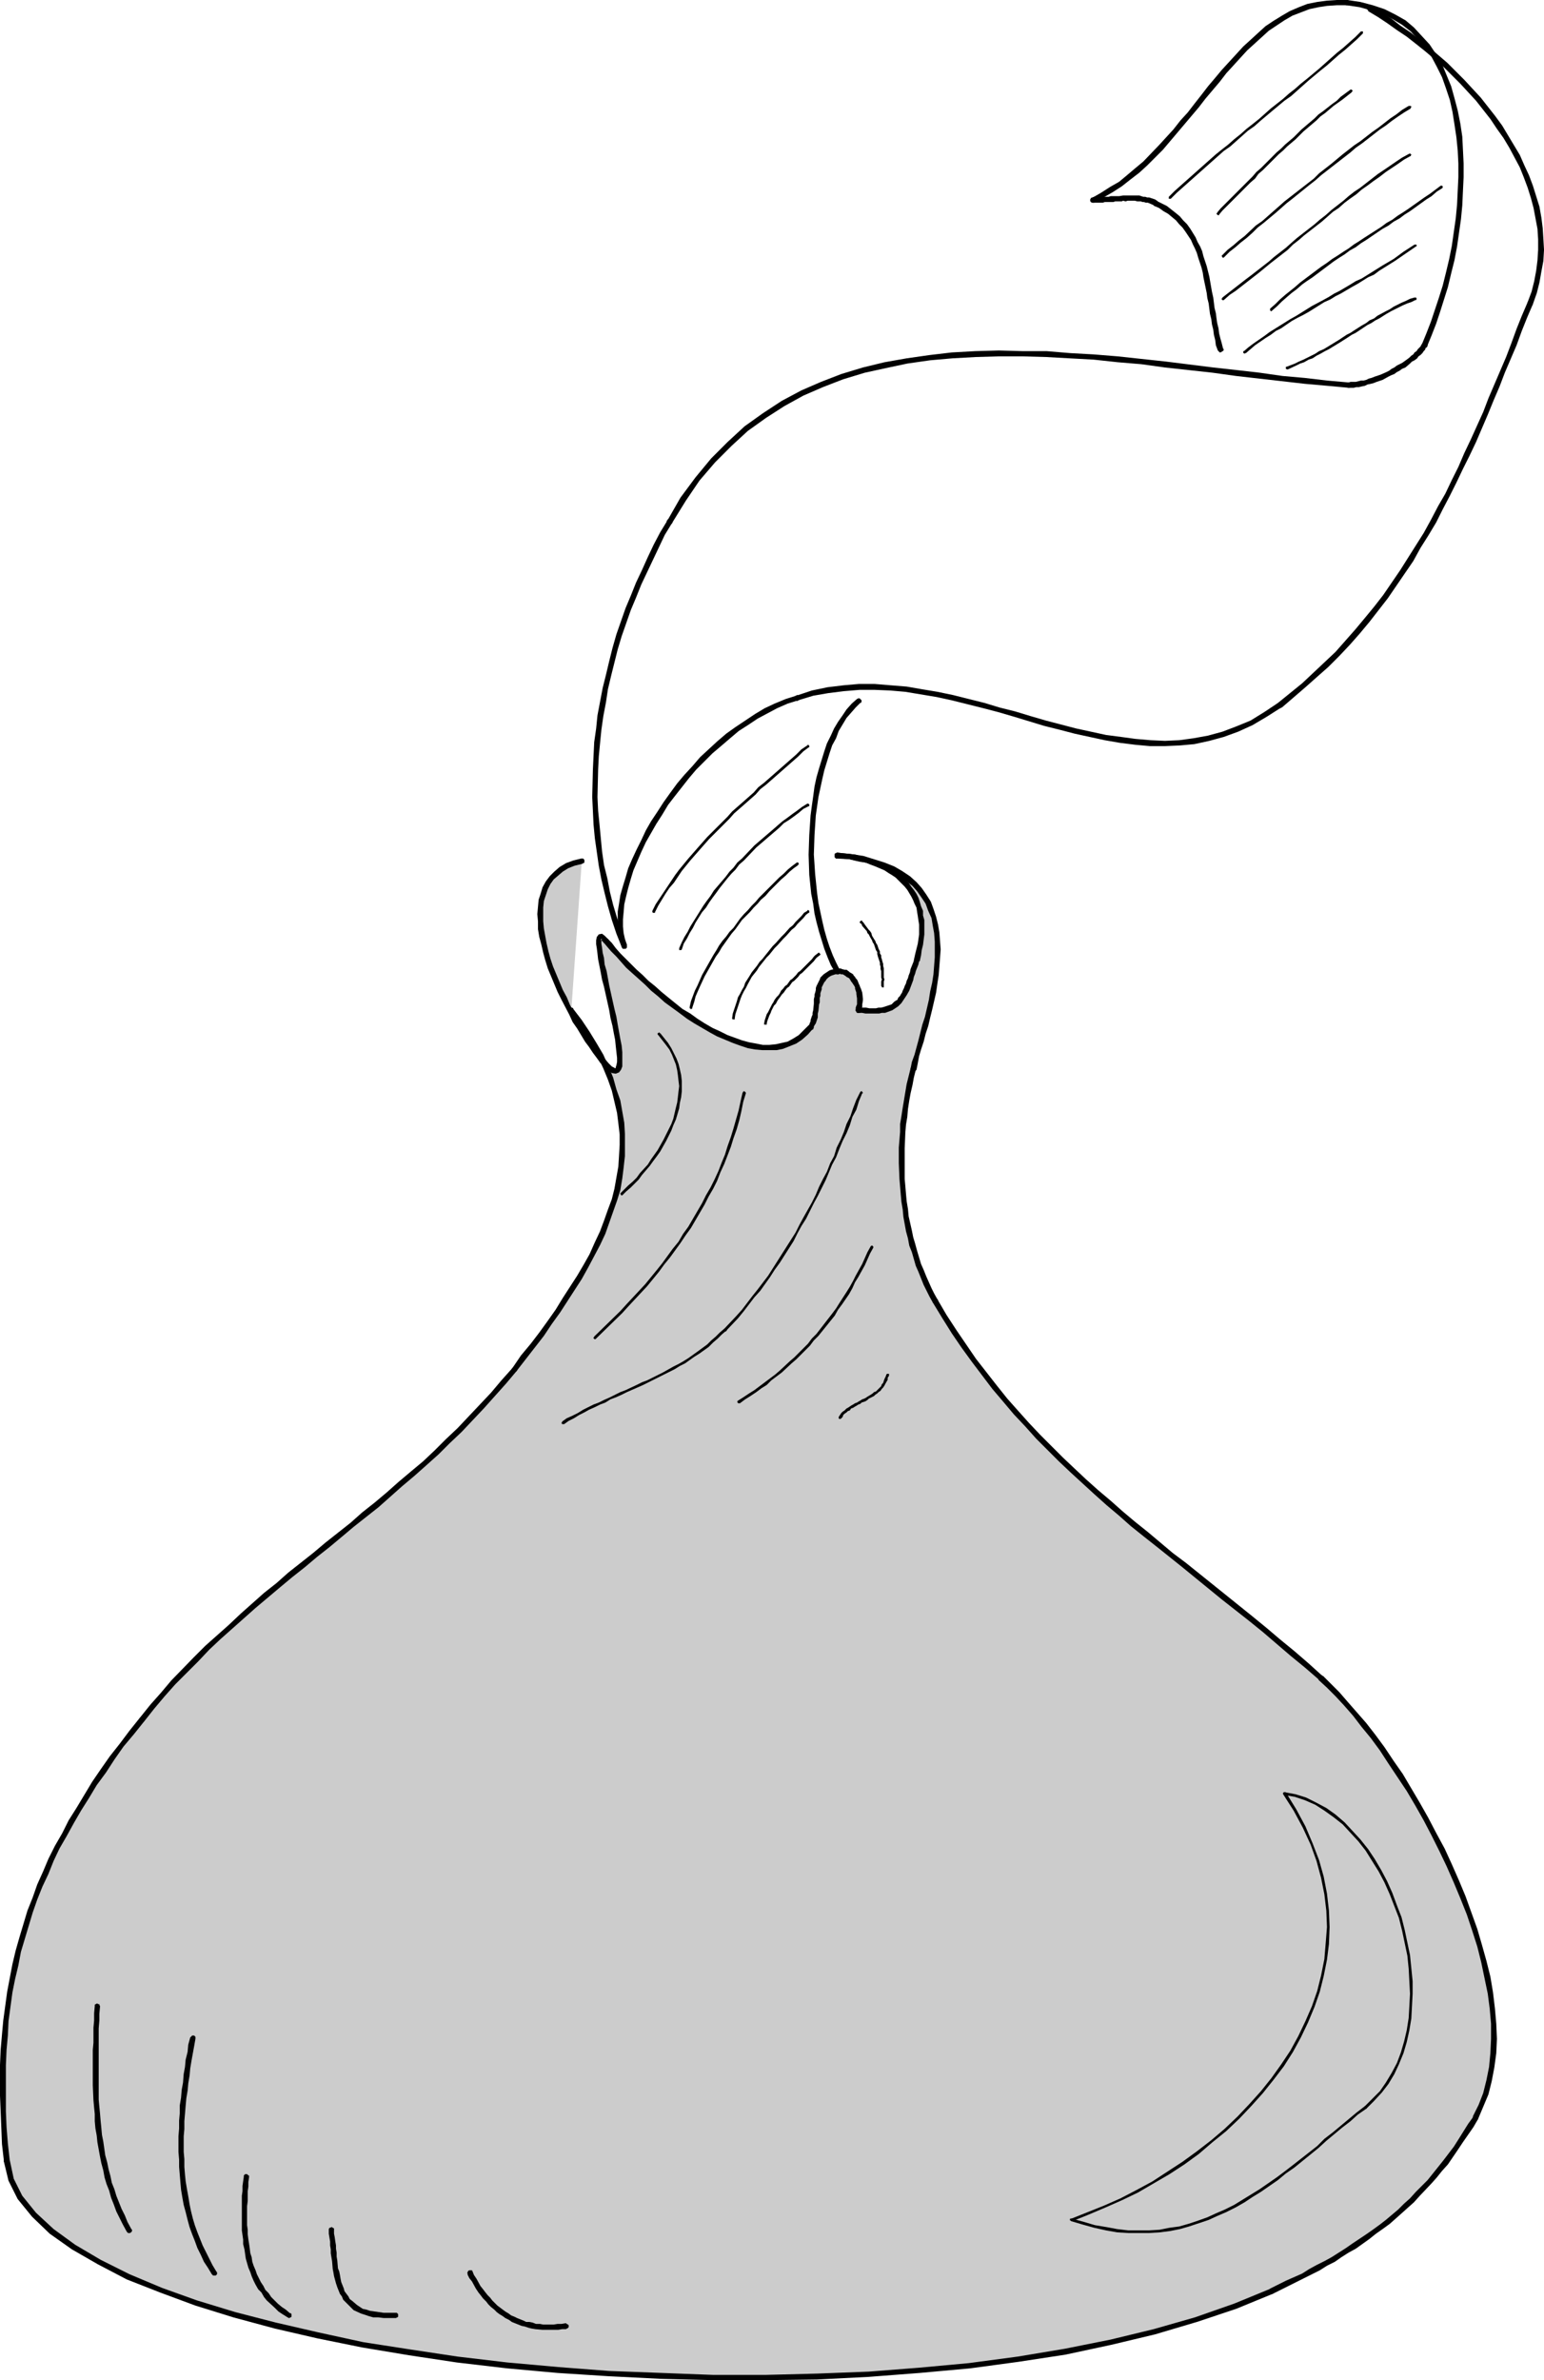 <?xml version="1.0" encoding="UTF-8" standalone="no"?>
<svg
   version="1.0"
   width="100.971mm"
   height="155.626mm"
   id="svg61"
   sodipodi:docname="Chocolate Drop 1.wmf"
   xmlns:inkscape="http://www.inkscape.org/namespaces/inkscape"
   xmlns:sodipodi="http://sodipodi.sourceforge.net/DTD/sodipodi-0.dtd"
   xmlns="http://www.w3.org/2000/svg"
   xmlns:svg="http://www.w3.org/2000/svg">
  <sodipodi:namedview
     id="namedview61"
     pagecolor="#ffffff"
     bordercolor="#000000"
     borderopacity="0.25"
     inkscape:showpageshadow="2"
     inkscape:pageopacity="0.0"
     inkscape:pagecheckerboard="0"
     inkscape:deskcolor="#d1d1d1"
     inkscape:document-units="mm" />
  <defs
     id="defs1">
    <pattern
       id="WMFhbasepattern"
       patternUnits="userSpaceOnUse"
       width="6"
       height="6"
       x="0"
       y="0" />
  </defs>
  <path
     style="fill:#000000;fill-opacity:1;fill-rule:evenodd;stroke:none"
     d="m 301.001,86.613 0.162,0.162 v 0 l 0.162,0.162 0.162,0.162 h 0.162 l 0.323,-0.162 v 0 l 0.162,-0.162 h 0.162 l 0.162,-0.323 v -0.162 l -0.162,-0.162 -0.323,-1.293 -0.323,-1.131 -0.323,-1.293 -0.162,-1.293 -0.323,-1.293 -0.162,-1.131 -0.162,-1.293 -0.323,-1.293 -0.162,-1.293 -0.162,-1.293 -0.323,-1.454 -0.646,-3.717 -0.323,-1.293 -0.323,-1.293 -0.808,-2.424 -0.323,-1.293 -0.485,-1.131 -0.646,-1.131 -0.485,-1.131 -1.293,-2.101 -0.808,-1.131 -0.969,-0.97 -0.808,-0.97 -0.969,-0.808 -2.262,-1.778 -1.293,-0.646 -1.293,-0.646 h -0.162 -0.162 -0.162 -0.162 l -0.162,0.162 v 0.162 l -0.162,0.162 v 0.162 l 0.162,0.162 v 0.162 l 0.162,0.162 0.162,0.162 1.131,0.485 1.131,0.808 1.131,0.646 0.969,0.808 0.969,0.808 0.808,0.97 0.808,0.808 0.808,1.131 0.646,0.97 0.646,0.97 0.485,1.131 0.485,0.97 0.485,1.131 0.323,1.131 0.808,2.424 0.323,1.293 0.162,1.131 0.808,3.878 0.162,1.293 0.323,1.293 0.162,1.293 0.162,1.293 0.323,1.293 0.162,1.293 0.323,1.293 0.162,1.293 0.323,1.293 0.162,1.293 z"
     id="path1" />
  <path
     style="fill:#000000;fill-opacity:1;fill-rule:evenodd;stroke:none"
     d="m 285.329,50.901 h 0.162 0.162 0.162 l 0.162,-0.162 h 0.162 V 50.578 l 0.162,-0.162 v -0.323 l -0.162,-0.162 v -0.162 l -0.162,-0.162 h -0.162 0.162 l -0.485,-0.323 -1.454,-0.485 h -0.485 l -0.485,-0.162 h -0.485 l -0.485,-0.162 -0.485,-0.162 h -0.485 -0.485 -2.1 -0.323 -0.646 l -0.969,0.162 h -0.485 -0.485 -0.646 -0.485 l -0.485,0.162 h -0.969 -0.485 -0.646 -1.454 l -0.485,0.162 h 0.162 -0.162 l -0.323,0.162 -0.162,0.323 v 0.323 l 0.162,0.323 0.323,0.162 h 0.162 0.162 0.323 1.454 0.485 l 0.485,-0.162 h 1.131 0.485 0.485 l 0.485,-0.162 h 0.485 0.485 0.646 l 0.323,-0.162 0.646,0.162 0.485,-0.162 h 1.777 l 0.646,0.162 h 0.323 0.485 l 0.485,0.162 h 0.323 l 0.485,0.162 h 0.485 l 1.131,0.485 0.323,0.162 z"
     id="path2" />
  <path
     style="fill:#000000;fill-opacity:1;fill-rule:evenodd;stroke:none"
     d="m 269.819,48.801 -0.162,0.162 -0.162,0.323 v 0.162 0.162 0.162 l 0.162,0.162 0.323,0.162 h 0.162 0.162 0.162 v 0 l 2.262,-1.293 2.262,-1.293 2.262,-1.454 2.262,-1.778 2.1,-1.616 1.939,-1.778 3.878,-3.878 1.777,-2.101 1.777,-2.101 1.777,-2.101 1.777,-2.101 1.777,-2.101 1.616,-2.101 1.777,-2.101 1.777,-2.101 1.616,-2.101 1.777,-1.939 1.616,-1.778 1.777,-1.939 1.777,-1.616 1.777,-1.616 1.777,-1.616 1.939,-1.293 1.939,-1.293 1.939,-1.131 2.1,-0.808 2.1,-0.808 2.262,-0.485 2.1,-0.323 2.424,-0.162 h 2.585 v 0 0 h 0.323 0.162 l 0.162,-0.323 V 0.808 0.646 0.323 h -0.162 L 333.153,0 h -0.162 v 0 h -2.585 l -2.424,0.162 -2.424,0.323 -2.424,0.485 -2.1,0.808 -2.262,0.97 -1.939,1.131 -2.1,1.293 -1.939,1.293 -1.777,1.616 -1.939,1.778 -1.777,1.616 -1.777,1.939 -1.777,1.939 -1.777,1.939 -1.616,1.939 -1.777,2.101 -1.616,2.101 -1.777,2.262 -1.616,2.101 -1.777,1.939 -1.777,2.262 -1.777,1.939 -1.777,1.939 -3.878,4.04 -1.939,1.616 -2.1,1.778 -1.939,1.616 -2.262,1.293 -2.262,1.454 -2.262,1.293 z"
     id="path3" />
  <path
     style="fill:#000000;fill-opacity:1;fill-rule:evenodd;stroke:none"
     d="m 332.992,0 h -0.162 -0.162 l -0.162,0.162 -0.162,0.323 v 0.162 0.162 0.162 l 0.162,0.162 0.162,0.162 h 0.323 -0.162 l 3.231,0.485 2.908,0.808 2.747,0.97 2.424,1.131 2.424,1.454 2.1,1.616 1.777,1.939 1.777,2.101 1.616,2.262 1.293,2.424 1.293,2.585 0.969,2.747 0.969,2.909 0.646,2.909 0.485,3.07 0.485,3.232 0.323,3.232 0.162,3.232 v 3.393 l -0.162,3.393 -0.162,3.393 -0.323,3.393 -0.485,3.393 -0.485,3.393 -0.646,3.232 -0.808,3.393 -0.808,3.232 -0.969,3.07 -0.969,2.909 -0.969,2.909 -1.131,2.909 -1.131,2.747 v -0.162 0.323 0 0.323 l 0.323,0.162 0.162,0.162 h 0.162 0.162 0.162 l 0.323,-0.162 v -0.162 0 l 1.131,-2.747 1.131,-2.909 0.969,-2.909 0.969,-3.07 0.969,-3.07 0.808,-3.393 0.808,-3.232 0.646,-3.393 0.485,-3.393 0.485,-3.393 0.323,-3.393 0.162,-3.555 0.162,-3.393 V 40.398 l -0.162,-3.393 -0.162,-3.232 -0.485,-3.232 -0.646,-3.232 -0.808,-3.07 -0.808,-2.909 -1.131,-2.747 -1.131,-2.747 -1.454,-2.424 -1.616,-2.424 -1.939,-2.101 -1.939,-2.101 -2.1,-1.778 -2.585,-1.454 -2.585,-1.293 -2.908,-0.97 -3.07,-0.808 z"
     id="path4" />
  <path
     style="fill:#000000;fill-opacity:1;fill-rule:evenodd;stroke:none"
     d="m 352.703,85.643 0.162,-0.162 V 85.32 l -0.162,-0.162 -0.162,-0.323 -0.162,-0.162 h -0.162 -0.162 -0.162 l -0.323,0.162 -0.162,0.162 0.162,-0.162 -0.323,0.485 -0.162,0.323 -0.323,0.323 -0.323,0.323 -0.323,0.485 -0.485,0.323 -0.323,0.485 -0.485,0.323 -0.485,0.485 -0.646,0.485 -1.131,0.808 -1.293,0.646 -0.646,0.485 -0.646,0.323 -0.646,0.485 -0.646,0.323 -1.454,0.646 -1.454,0.485 -0.808,0.323 -0.646,0.162 -0.646,0.323 -0.646,0.162 h -0.646 l -0.646,0.162 -0.646,0.162 h -0.646 -0.646 l -0.485,0.162 h 0.162 -0.162 -0.162 -0.162 l -0.162,0.162 v 0.162 l -0.162,0.162 v 0.323 l 0.162,0.162 v 0 l 0.162,0.162 0.162,0.162 h 0.162 0.162 0.485 0.646 l 0.646,-0.162 H 335.9 l 0.646,-0.162 0.808,-0.162 0.646,-0.323 0.808,-0.162 0.646,-0.162 0.808,-0.323 1.454,-0.485 1.454,-0.808 0.646,-0.323 0.808,-0.323 0.646,-0.485 0.646,-0.323 0.646,-0.485 0.808,-0.323 1.131,-0.97 0.485,-0.485 0.646,-0.323 0.646,-0.485 0.323,-0.485 0.485,-0.323 0.485,-0.485 0.323,-0.485 0.323,-0.323 0.162,-0.485 0.162,-0.162 z"
     id="path5" />
  <path
     style="fill:#000000;fill-opacity:1;fill-rule:evenodd;stroke:none"
     d="m 333.315,95.824 h 0.323 v 0 l 0.162,-0.162 0.162,-0.162 0.162,-0.162 v -0.162 -0.162 -0.162 l -0.162,-0.162 -0.162,-0.162 h -0.162 -0.162 l -5.493,-0.485 -5.493,-0.646 -5.493,-0.485 -5.655,-0.808 -5.655,-0.646 -5.816,-0.646 -11.633,-1.454 -5.978,-0.646 -5.978,-0.646 -5.978,-0.485 -5.816,-0.323 -5.816,-0.485 h -5.978 l -5.816,-0.162 -5.816,0.162 -5.816,0.323 -5.493,0.646 -5.655,0.808 -5.493,0.97 -5.332,1.293 -5.332,1.616 -5.009,1.939 -4.847,2.101 -4.847,2.585 -4.685,3.07 -4.524,3.232 -4.201,3.878 -4.039,4.04 -3.878,4.686 -3.716,5.009 -3.231,5.656 h -0.162 v 0.323 l 0.162,0.162 v 0.162 0.162 l 0.323,0.162 h 0.162 0.323 l 0.162,-0.162 h 0.162 v -0.162 l 3.393,-5.494 3.393,-5.009 3.878,-4.525 4.039,-4.04 4.039,-3.717 4.524,-3.232 4.524,-2.909 4.685,-2.585 4.847,-2.101 5.009,-1.939 5.332,-1.616 5.17,-1.131 5.332,-1.131 5.655,-0.808 5.493,-0.485 5.816,-0.323 5.655,-0.162 h 5.816 l 5.816,0.162 5.816,0.323 5.978,0.323 5.978,0.646 5.816,0.485 5.816,0.808 11.794,1.293 5.816,0.808 5.655,0.646 5.655,0.646 5.655,0.646 5.493,0.485 z"
     id="path6" />
  <path
     style="fill:#000000;fill-opacity:1;fill-rule:evenodd;stroke:none"
     d="m 166.092,129.273 0.162,-0.162 v -0.162 l -0.162,-0.323 v 0 -0.162 l -0.323,-0.323 h -0.323 l -0.162,0.162 h -0.162 l -0.162,0.162 v 0.162 l -1.777,2.909 -1.616,3.07 -1.454,3.07 -1.454,3.232 -1.454,3.07 -1.293,3.232 -1.293,3.07 -2.262,6.464 -0.969,3.393 -0.808,3.232 -0.808,3.393 -0.808,3.232 -0.646,3.393 -0.646,3.393 -0.323,3.232 -0.485,3.393 -0.162,3.393 -0.162,3.393 -0.162,6.787 0.162,3.393 0.162,3.393 0.323,3.393 0.485,3.393 0.485,3.393 0.646,3.393 0.808,3.393 0.808,3.232 0.969,3.393 1.131,3.393 1.293,3.232 0.162,0.323 0.162,0.162 h 0.323 v 0 h 0.323 l 0.162,-0.162 0.162,-0.162 v -0.162 -0.162 -0.323 l -1.293,-3.232 -1.131,-3.393 -0.969,-3.232 -0.808,-3.232 -0.646,-3.393 -0.808,-3.232 -0.485,-3.393 -0.323,-3.393 -0.323,-3.393 -0.323,-3.232 -0.162,-3.393 0.162,-6.787 0.162,-3.232 0.323,-3.393 0.323,-3.232 0.485,-3.393 0.646,-3.393 0.485,-3.232 0.808,-3.393 0.808,-3.232 0.808,-3.232 0.969,-3.232 2.262,-6.464 1.293,-3.07 1.293,-3.232 1.454,-3.07 1.454,-3.07 1.454,-3.07 1.454,-3.07 z"
     id="path7" />
  <path
     style="fill:#000000;fill-opacity:1;fill-rule:evenodd;stroke:none"
     d="m 153.651,233.984 0.162,0.323 0.162,0.162 h 0.323 0.162 0.162 l 0.162,-0.162 0.162,-0.162 v -0.162 -0.323 -0.162 l -0.485,-1.454 -0.323,-1.454 -0.162,-1.616 v -1.778 l 0.162,-1.778 0.162,-1.939 0.485,-2.101 0.485,-1.939 0.646,-2.262 0.646,-2.101 0.969,-2.262 0.969,-2.262 1.131,-2.424 1.293,-2.262 1.293,-2.262 1.454,-2.262 1.454,-2.424 1.616,-2.101 1.777,-2.262 1.777,-2.262 1.777,-2.101 1.939,-1.939 2.1,-2.101 2.1,-1.778 2.262,-1.939 2.1,-1.778 2.262,-1.454 2.424,-1.616 2.424,-1.293 2.424,-1.293 2.585,-1.131 2.585,-0.808 h 0.162 l 0.162,-0.323 0.162,-0.162 v -0.162 l -0.162,-0.162 v -0.162 l -0.323,-0.162 -0.162,-0.162 h -0.162 l -0.162,0.162 -2.585,0.808 -2.747,1.131 -2.424,1.131 -2.424,1.454 -2.424,1.616 -2.424,1.616 -2.262,1.616 -2.262,1.939 -2.1,1.939 -2.1,1.939 -1.939,2.262 -1.939,2.101 -1.777,2.101 -1.777,2.424 -1.616,2.262 -1.454,2.262 -1.616,2.424 -1.293,2.262 -1.131,2.424 -1.131,2.262 -1.131,2.424 -0.969,2.262 -0.646,2.262 -0.646,2.101 -0.646,2.262 -0.323,2.101 -0.323,1.939 v 1.939 1.939 l 0.162,1.616 0.323,1.778 z"
     id="path8" />
  <path
     style="fill:#000000;fill-opacity:1;fill-rule:evenodd;stroke:none"
     d="m 196.79,171.933 h -0.162 l -0.162,0.323 -0.162,0.162 v 0.162 l 0.162,0.162 v 0.162 l 0.323,0.162 0.162,0.162 h 0.162 l 0.162,-0.162 3.716,-1.131 3.716,-0.646 3.878,-0.485 3.878,-0.323 h 3.716 l 3.878,0.162 3.716,0.323 3.878,0.646 3.878,0.646 3.716,0.808 3.878,0.97 3.878,0.97 3.716,0.97 3.878,1.131 3.716,1.131 3.716,1.131 3.878,0.97 3.716,0.97 3.716,0.808 3.716,0.808 3.716,0.646 3.878,0.485 3.554,0.323 h 3.716 l 3.716,-0.162 3.554,-0.323 3.716,-0.808 3.554,-0.97 3.554,-1.293 3.554,-1.616 3.554,-2.101 3.554,-2.262 v 0 l 0.162,-0.162 0.162,-0.162 v -0.162 -0.162 -0.162 l -0.162,-0.323 h -0.323 l -0.162,-0.162 h -0.162 l -0.162,0.162 h -0.162 v 0 l -3.393,2.262 -3.393,2.101 -3.554,1.454 -3.393,1.293 -3.554,0.97 -3.554,0.646 -3.554,0.485 -3.554,0.162 -3.554,-0.162 -3.716,-0.323 -3.554,-0.485 -3.716,-0.485 -3.716,-0.808 -3.716,-0.808 -3.716,-0.97 -3.716,-0.97 -3.878,-1.131 -3.716,-1.131 -3.878,-0.97 -3.716,-1.131 -3.878,-0.97 -3.878,-0.97 -3.878,-0.808 -3.878,-0.646 -3.716,-0.646 -4.039,-0.323 -3.878,-0.323 h -3.878 l -3.716,0.323 -4.039,0.485 -3.878,0.808 z"
     id="path9" />
  <path
     style="fill:#000000;fill-opacity:1;fill-rule:evenodd;stroke:none"
     d="m 315.866,173.71 -0.162,0.162 v 0.162 0.162 0.162 0.162 l 0.162,0.323 0.162,0.162 h 0.162 0.162 0.162 l 0.162,-0.162 h 0.162 l 5.816,-5.009 2.908,-2.585 2.747,-2.424 2.747,-2.747 2.585,-2.747 2.424,-2.747 2.424,-2.909 2.262,-2.909 2.262,-2.909 4.201,-6.14 2.1,-3.07 1.777,-3.232 1.939,-3.07 1.939,-3.232 1.616,-3.232 1.777,-3.393 1.616,-3.232 1.616,-3.393 1.616,-3.232 1.616,-3.393 2.908,-6.787 1.454,-3.555 1.454,-3.393 1.293,-3.393 1.454,-3.393 1.454,-3.393 1.293,-3.555 1.293,-3.232 1.454,-3.393 v 0 -0.162 -0.162 -0.162 -0.162 l -0.323,-0.323 h -0.162 -0.162 -0.323 v 0.162 l -0.323,0.323 v 0 l -1.454,3.393 -1.293,3.232 -1.293,3.555 -1.293,3.393 -1.454,3.393 -1.454,3.393 -1.454,3.393 -1.293,3.393 -3.07,6.787 -1.616,3.393 -1.454,3.393 -1.616,3.232 -1.616,3.393 -1.777,3.07 -1.777,3.393 -1.777,3.232 -1.939,3.07 -1.939,3.07 -1.939,3.07 -2.1,3.07 -2.1,3.07 -2.262,2.909 -2.262,2.747 -2.424,2.909 -2.424,2.747 -2.424,2.747 -2.747,2.585 -2.747,2.585 -2.747,2.585 z"
     id="path10" />
  <path
     style="fill:#000000;fill-opacity:1;fill-rule:evenodd;stroke:none"
     d="m 377.585,74.655 v 0.162 0.162 0.162 l 0.162,0.162 0.323,0.162 0.162,0.162 h 0.162 l 0.162,-0.162 h 0.162 l 0.162,-0.323 v 0 l 0.969,-2.747 0.646,-2.585 0.485,-2.747 0.485,-2.585 0.162,-2.747 -0.162,-2.747 -0.162,-2.585 -0.323,-2.585 -0.485,-2.747 -1.616,-5.171 -0.969,-2.585 -1.131,-2.424 -1.131,-2.585 -1.454,-2.424 -1.454,-2.424 -1.454,-2.424 -1.777,-2.424 -1.777,-2.262 -1.777,-2.262 -2.1,-2.262 -1.939,-2.101 -2.1,-2.101 -2.1,-2.101 -2.262,-1.939 -2.262,-1.939 -2.262,-1.778 -2.424,-1.939 -2.424,-1.616 -2.262,-1.778 -2.585,-1.454 -2.262,-1.616 v 0 h -0.162 -0.162 -0.323 l -0.162,0.162 -0.162,0.162 v 0.162 l -0.162,0.162 v 0.162 l 0.323,0.323 v 0.162 0 l 2.424,1.454 2.424,1.616 2.262,1.616 2.424,1.616 2.262,1.778 2.424,1.939 2.1,1.778 2.262,1.939 2.1,2.101 2.1,2.101 1.939,2.101 1.939,2.101 1.777,2.262 1.777,2.262 1.616,2.424 1.616,2.262 1.454,2.424 1.293,2.424 1.293,2.424 0.969,2.424 0.969,2.585 0.808,2.585 0.646,2.424 0.485,2.585 0.485,2.585 0.162,2.585 v 2.585 l -0.162,2.585 -0.323,2.585 -0.485,2.585 -0.646,2.585 z"
     id="path11" />
  <path
     style="fill:#000000;fill-opacity:1;fill-rule:evenodd;stroke:none"
     d="m 212.624,173.71 h 0.162 l 0.162,-0.323 v 0 -0.323 l -0.162,-0.162 -0.162,-0.162 -0.162,-0.162 h -0.162 -0.162 l -0.323,0.162 -1.293,1.131 -1.293,1.454 -0.969,1.454 -1.131,1.616 -0.969,1.616 -0.808,1.778 -0.969,1.939 -0.646,1.939 -0.646,2.101 -0.646,2.101 -0.646,2.262 -0.485,2.262 -0.323,2.424 -0.323,2.262 -0.323,2.424 -0.162,2.424 -0.162,2.424 -0.162,4.848 0.162,5.009 0.485,4.686 0.485,2.424 0.323,2.424 0.485,2.101 0.646,2.424 0.646,2.101 0.646,2.101 0.808,2.101 0.808,1.939 1.131,1.939 0.162,0.162 h 0.162 v 0.162 h 0.323 0.162 l 0.162,-0.162 h 0.162 v -0.162 l 0.162,-0.162 v -0.162 -0.162 l -0.162,-0.162 -0.969,-1.939 -0.808,-1.778 -0.808,-2.101 -0.646,-1.939 -0.646,-2.262 -0.485,-2.101 -0.485,-2.262 -0.485,-2.262 -0.323,-2.424 -0.485,-4.686 -0.323,-4.848 0.162,-4.848 0.162,-2.424 0.162,-2.424 0.323,-2.262 0.323,-2.262 0.485,-2.262 0.485,-2.262 0.485,-2.101 0.646,-2.101 0.646,-2.101 0.646,-1.939 0.969,-1.778 0.646,-1.778 0.969,-1.616 0.969,-1.616 1.131,-1.293 1.131,-1.293 z"
     id="path12" />
  <path
     style="fill:#cccccc;fill-opacity:1;fill-rule:evenodd;stroke:none"
     d="m 143.796,212.815 -0.969,0.162 -0.969,0.323 -1.616,0.808 -1.454,0.808 -1.293,0.97 -1.131,1.131 -0.808,1.293 -0.646,1.293 -0.646,1.454 -0.323,1.616 -0.323,1.616 v 1.616 1.778 l 0.162,1.778 0.323,1.939 0.323,1.939 0.485,1.939 0.646,1.939 0.646,1.939 1.454,3.878 1.777,3.717 1.939,3.717 1.939,3.393 0.969,1.616 0.969,1.616 0.969,1.454 0.969,1.293 0.808,1.131 0.969,1.131 0.485,0.646 0.485,0.485 0.485,0.485 0.485,0.323 0.323,0.323 0.323,0.162 0.323,0.162 h 0.485 l 0.323,-0.162 0.162,-0.162 0.162,-0.323 v -0.162 l 0.162,-0.485 0.162,-0.808 v -1.131 l -0.162,-1.454 -0.162,-1.454 -0.323,-1.616 -0.323,-1.616 -0.323,-1.939 -0.808,-3.717 -0.808,-3.878 -0.808,-3.878 -0.323,-1.778 -0.323,-1.616 -0.323,-1.616 -0.323,-1.293 -0.162,-1.293 v -0.97 -0.808 -0.485 -0.162 l 0.162,-0.162 v -0.162 h 0.162 0.162 l 0.323,0.162 0.162,0.162 0.323,0.323 0.323,0.323 0.969,1.131 0.969,1.131 1.131,1.293 1.293,1.293 2.747,2.747 1.454,1.454 1.616,1.454 3.231,2.747 3.393,2.747 3.554,2.585 1.939,1.293 1.777,1.131 1.939,1.131 1.939,0.97 1.777,0.808 1.939,0.808 1.777,0.646 1.777,0.485 1.777,0.323 1.777,0.323 h 1.777 l 1.616,-0.162 1.616,-0.323 1.454,-0.485 1.454,-0.646 1.454,-0.97 1.293,-1.131 1.131,-1.454 0.485,-0.646 0.323,-0.808 0.323,-0.97 0.162,-1.131 0.162,-2.101 0.323,-2.262 0.162,-1.131 0.323,-0.97 0.323,-0.97 0.485,-0.808 0.646,-0.646 0.808,-0.646 0.969,-0.485 0.646,-0.162 h 0.646 0.646 0.485 l 0.646,0.323 0.646,0.162 0.485,0.485 0.485,0.485 0.485,0.646 0.808,1.293 0.323,0.808 0.162,0.808 0.162,0.808 0.162,0.808 v 0.97 l -0.162,0.97 -0.162,0.97 1.777,0.162 h 1.777 1.454 l 1.293,-0.162 1.131,-0.323 0.969,-0.485 0.808,-0.646 0.808,-0.808 0.646,-0.808 0.646,-0.97 0.485,-0.97 0.485,-1.293 0.485,-1.293 0.485,-1.454 0.485,-1.616 0.323,-0.808 0.323,-0.808 0.323,-1.293 0.323,-1.454 0.162,-1.131 0.162,-1.293 0.162,-1.293 v -1.131 -1.131 -1.131 l -0.162,-1.131 -0.162,-1.131 -0.323,-0.97 -0.323,-1.131 -0.485,-0.97 -0.485,-0.808 -0.485,-0.97 -0.646,-0.97 -0.646,-0.808 -0.646,-0.808 -0.808,-0.646 -1.777,-1.454 -0.969,-0.646 -0.969,-0.485 -1.131,-0.646 -1.131,-0.485 -1.293,-0.323 -1.131,-0.485 -1.454,-0.323 -1.293,-0.323 -1.454,-0.162 -1.616,-0.162 -1.454,-0.162 1.616,0.162 1.616,0.162 1.616,0.162 1.454,0.323 1.454,0.323 1.293,0.323 1.293,0.323 1.131,0.485 1.131,0.485 1.131,0.485 0.969,0.485 0.969,0.646 1.777,1.293 1.616,1.293 1.293,1.454 1.131,1.616 0.969,1.616 0.808,1.778 0.646,1.939 0.323,1.778 0.323,1.939 0.162,2.101 0.162,1.939 -0.162,2.101 v 2.101 l -0.323,2.101 -0.646,4.201 -0.969,4.201 -0.969,4.04 -1.131,3.878 -0.485,1.939 -0.485,1.778 -0.485,1.616 -0.485,1.616 -0.808,3.878 -0.808,3.878 -0.485,3.878 -0.485,4.04 -0.162,3.878 v 3.878 l 0.162,3.717 0.162,3.878 0.485,3.555 0.646,3.717 0.646,3.393 0.969,3.555 1.131,3.232 1.131,3.07 1.454,2.909 1.454,2.909 2.262,3.717 2.424,3.878 2.424,3.555 2.424,3.555 2.585,3.232 2.585,3.393 2.585,3.232 2.747,3.07 2.585,2.909 2.908,2.909 2.747,2.909 2.747,2.747 5.816,5.494 5.978,5.333 6.14,5.171 6.14,5.009 6.463,5.171 6.463,5.171 6.624,5.333 6.786,5.494 3.393,2.909 3.393,2.909 3.554,2.909 3.393,3.07 2.1,1.939 2.1,2.101 2.262,2.424 2.1,2.585 2.262,2.747 2.262,2.747 2.262,3.07 2.1,3.232 2.262,3.393 2.262,3.393 2.1,3.555 2.1,3.717 1.939,3.878 1.939,3.717 1.939,3.878 1.616,4.04 1.616,3.878 1.616,4.04 1.293,3.878 1.293,4.04 0.969,3.878 0.969,4.04 0.646,3.878 0.646,3.717 0.162,3.878 0.162,3.555 -0.162,3.555 -0.162,1.778 -0.162,1.778 -0.323,1.616 -0.323,1.616 -0.485,1.616 -0.485,1.616 -0.485,1.616 -0.646,1.454 -0.646,1.454 -0.808,1.454 -2.262,3.878 -2.424,3.717 -2.585,3.393 -2.747,3.232 -2.747,3.232 -2.747,2.909 -3.07,2.747 -3.07,2.585 -3.231,2.585 -3.231,2.262 -3.554,2.262 -3.393,2.262 -3.716,1.939 -3.716,2.101 -3.878,1.939 -4.039,1.778 -4.362,1.939 -4.524,1.778 -4.847,1.778 -4.847,1.616 -5.009,1.454 -5.332,1.454 -5.17,1.454 -5.493,1.131 -5.655,1.293 -5.655,1.131 -5.816,0.97 -5.816,0.808 -5.978,0.97 -6.14,0.646 -6.14,0.646 -6.14,0.646 -6.301,0.485 -6.301,0.323 -6.301,0.323 -6.301,0.323 -6.463,0.162 -6.463,0.162 h -6.463 l -6.463,-0.162 h -6.463 l -12.764,-0.485 -6.463,-0.323 -6.301,-0.485 -6.301,-0.485 -6.301,-0.485 -6.301,-0.646 -6.14,-0.646 -5.978,-0.808 -6.14,-0.808 -5.816,-0.97 -5.816,-0.97 -5.816,-0.97 -5.493,-1.131 -5.493,-1.131 -5.332,-1.131 -5.332,-1.293 -5.17,-1.293 -4.847,-1.454 -4.847,-1.293 -4.685,-1.616 -4.362,-1.454 -4.362,-1.616 -4.039,-1.616 -3.878,-1.778 -3.716,-1.616 -3.554,-1.939 -3.231,-1.778 -3.07,-1.939 -2.908,-1.939 -2.585,-1.939 L 10.502,549.41 8.402,547.309 6.624,545.208 5.009,543.108 4.362,541.977 3.716,540.845 3.231,539.714 2.747,538.583 2.424,537.452 2.1,536.321 1.777,535.19 1.616,534.059 1.293,529.857 0.969,525.817 v -4.04 l -0.162,-3.878 v -3.717 -3.878 l 0.162,-3.717 0.323,-3.555 0.323,-3.717 0.485,-3.393 0.485,-3.555 0.485,-3.393 0.808,-3.393 0.646,-3.232 0.969,-3.393 0.969,-3.232 1.131,-3.232 1.131,-3.232 1.293,-3.232 1.293,-3.07 1.454,-3.232 1.454,-3.07 1.616,-3.232 1.777,-3.07 1.939,-3.232 1.777,-3.07 2.1,-3.232 2.1,-3.07 2.262,-3.232 2.424,-3.232 2.424,-3.232 2.585,-3.07 2.424,-3.232 2.585,-2.909 2.747,-3.07 2.747,-2.909 2.747,-2.747 2.747,-2.747 5.816,-5.333 5.816,-5.171 5.978,-5.171 12.118,-9.857 12.118,-9.857 5.978,-5.171 5.978,-5.171 5.816,-5.332 2.747,-2.909 2.908,-2.747 2.747,-3.07 2.585,-2.909 2.747,-3.07 2.585,-3.232 2.262,-2.909 2.262,-2.747 2.262,-2.909 2.1,-2.909 1.939,-2.747 1.777,-2.909 1.777,-2.747 1.777,-2.747 1.616,-2.747 1.454,-2.747 1.293,-2.747 1.293,-2.747 1.131,-2.747 0.969,-2.747 0.808,-2.585 0.646,-2.747 0.646,-2.747 0.323,-2.585 0.323,-2.747 0.162,-2.747 -0.162,-2.747 -0.162,-2.747 -0.485,-2.747 -0.485,-2.747 -0.808,-2.747 -0.969,-2.747 -1.131,-2.747 -1.293,-2.909 -1.454,-2.747 -1.777,-2.747 -1.939,-2.909 -2.1,-2.909 z"
     id="path13" />
  <path
     style="fill:#000000;fill-opacity:1;fill-rule:evenodd;stroke:none"
     d="m 143.957,213.462 0.162,-0.162 h 0.162 l 0.162,-0.162 v -0.162 -0.162 -0.162 -0.162 l -0.162,-0.162 -0.162,-0.162 h -0.162 -0.162 -0.162 l -1.939,0.485 -1.777,0.646 -1.616,0.97 -1.293,1.131 -1.131,1.131 -0.969,1.293 -0.808,1.454 -0.485,1.616 -0.485,1.454 -0.162,1.778 -0.162,1.778 0.162,1.778 v 1.939 l 0.323,1.939 0.485,1.778 0.485,2.101 0.485,1.778 0.646,2.101 0.808,1.939 0.808,1.939 0.808,1.939 0.969,1.939 1.939,3.717 0.808,1.778 1.131,1.616 0.969,1.616 0.969,1.616 0.969,1.293 0.969,1.454 0.969,1.293 0.808,1.131 0.323,0.162 h 0.162 0.162 0.323 v -0.162 l 0.323,-0.323 v -0.162 -0.162 -0.162 l -0.162,-0.162 -0.969,-1.131 -0.808,-1.131 -0.969,-1.454 -0.969,-1.293 -0.969,-1.616 -0.969,-1.454 -0.969,-1.616 -0.969,-1.778 -0.969,-1.778 -0.808,-1.939 -0.969,-1.778 -0.808,-1.939 -0.808,-1.939 -0.808,-1.939 -0.646,-1.939 -0.485,-1.778 -0.485,-2.101 -0.323,-1.778 -0.323,-1.778 -0.162,-1.778 v -1.778 -1.616 l 0.162,-1.616 0.485,-1.454 0.485,-1.454 0.646,-1.293 0.808,-1.131 1.131,-0.97 1.131,-0.97 1.293,-0.808 1.616,-0.646 z"
     id="path14" />
  <path
     style="fill:#000000;fill-opacity:1;fill-rule:evenodd;stroke:none"
     d="m 149.45,261.616 -0.323,-0.162 h -0.162 -0.162 -0.162 l -0.162,0.162 -0.162,0.162 -0.162,0.323 v 0 l 0.162,0.323 v 0.162 l 1.131,1.131 0.969,0.808 0.808,0.646 0.969,0.162 0.808,-0.323 0.485,-0.646 0.323,-0.808 v -0.97 -1.293 -1.293 l -0.162,-1.616 -0.323,-1.616 -0.323,-1.778 -0.323,-1.778 -0.323,-1.939 -0.485,-1.939 -1.293,-5.817 -0.323,-1.778 -0.323,-1.778 -0.485,-1.616 -0.162,-1.616 -0.323,-1.293 -0.162,-1.293 -0.162,-0.97 v -0.808 l 0.162,-0.323 h -0.162 l -0.162,0.162 0.162,0.162 0.646,0.646 v 0 l 0.162,0.162 h 0.323 v 0 h 0.323 l 0.162,-0.162 0.162,-0.323 v -0.162 -0.162 -0.162 l -0.162,-0.162 v 0 l -0.808,-0.808 -0.646,-0.485 -0.808,0.162 -0.485,0.646 -0.162,0.808 v 0.97 l 0.162,0.97 0.162,1.293 0.162,1.454 0.323,1.616 0.323,1.616 0.323,1.778 0.485,1.778 1.293,5.817 0.323,1.939 0.485,1.939 0.323,1.778 0.323,1.616 0.162,1.616 0.162,1.454 0.162,1.454 v 0.97 l -0.162,0.808 -0.162,0.485 v 0.162 l -0.162,0.162 -0.162,-0.162 -0.646,-0.323 -0.808,-0.808 z"
     id="path15" />
  <path
     style="fill:#000000;fill-opacity:1;fill-rule:evenodd;stroke:none"
     d="m 150.258,232.045 -0.323,-0.162 h -0.162 -0.162 -0.162 l -0.162,0.162 -0.162,0.162 v 0.323 0 0.323 l 0.162,0.162 0.808,0.97 0.969,1.131 1.293,1.293 2.424,2.747 1.616,1.454 1.454,1.293 1.616,1.454 1.454,1.454 1.777,1.454 1.616,1.454 3.554,2.585 1.939,1.454 1.777,1.131 1.939,1.131 1.939,1.131 1.777,0.97 1.939,0.808 1.939,0.808 1.777,0.646 1.939,0.646 1.777,0.323 1.777,0.162 h 1.777 1.777 l 1.616,-0.323 1.616,-0.646 1.616,-0.646 1.454,-0.97 1.454,-1.293 1.131,-1.293 h 0.162 v -0.162 l 0.162,-0.162 v -0.162 l -0.162,-0.162 -0.162,-0.323 -0.162,-0.162 h -0.162 -0.162 -0.162 l -0.323,0.162 v 0 l -1.293,1.293 -1.131,1.131 -1.293,0.808 -1.454,0.808 -1.454,0.323 -1.454,0.323 -1.616,0.162 h -1.616 l -1.616,-0.323 -1.777,-0.323 -1.777,-0.485 -1.777,-0.646 -1.777,-0.646 -1.939,-0.97 -1.777,-0.808 -1.939,-1.131 -1.777,-1.131 -1.777,-1.293 -1.939,-1.131 -3.393,-2.747 -1.777,-1.454 -1.616,-1.454 -1.616,-1.293 -1.454,-1.454 -1.454,-1.293 -1.454,-1.454 -1.293,-1.293 -1.293,-1.293 -1.131,-1.293 -0.969,-1.293 z"
     id="path16" />
  <path
     style="fill:#000000;fill-opacity:1;fill-rule:evenodd;stroke:none"
     d="m 199.86,253.375 -0.162,0.323 v 0.162 0.162 0.162 l 0.323,0.162 0.162,0.162 h 0.162 0.162 0.162 l 0.323,-0.162 v -0.323 l 0.162,-0.323 0.162,-0.323 0.323,-0.485 0.162,-0.485 0.323,-0.97 v -0.485 -0.485 l 0.162,-0.646 0.162,-1.616 0.162,-0.485 v -0.646 -0.485 l 0.162,-0.485 v -0.646 l 0.323,-0.97 v -0.485 l 0.162,-0.323 0.485,-0.97 0.323,-0.323 0.162,-0.323 0.323,-0.323 0.162,-0.162 0.485,-0.323 0.323,-0.162 0.485,-0.162 0.485,-0.162 h 0.646 0.162 l 0.323,-0.162 0.162,-0.162 v -0.323 0 -0.323 l -0.323,-0.162 -0.162,-0.162 h -0.162 -0.162 0.162 -0.808 l -0.808,0.162 -0.485,0.162 -0.485,0.323 -0.485,0.323 -0.485,0.323 -0.485,0.485 -0.323,0.323 -0.162,0.485 -0.485,0.97 -0.323,0.646 -0.162,0.485 v 0.485 l -0.162,0.646 -0.162,0.485 v 0.485 l -0.162,0.646 v 0.646 0.485 l -0.162,1.616 -0.162,0.646 v 0.485 l -0.162,0.323 -0.323,0.97 v 0.323 l -0.162,0.323 -0.162,0.485 -0.323,0.485 z"
     id="path17" />
  <path
     style="fill:#000000;fill-opacity:1;fill-rule:evenodd;stroke:none"
     d="m 206.969,239.478 h -0.162 l -0.323,0.162 v 0.162 l -0.162,0.162 v 0.162 l 0.162,0.162 0.162,0.323 0.162,0.162 h 0.162 0.162 0.162 l 0.162,-0.162 h 0.162 l 0.162,0.162 h 0.485 l 0.323,0.162 0.485,0.323 0.162,0.162 0.323,0.162 0.323,0.162 0.323,0.485 0.162,0.323 0.162,0.162 0.323,0.485 0.323,0.485 0.162,0.323 v 0.323 l 0.162,0.485 0.162,0.485 v 0.323 l 0.162,1.131 v 0.485 0.97 l -0.162,0.323 -0.162,0.485 v 0.646 l 0.162,-0.162 -0.162,0.162 v 0.162 l 0.323,0.323 v 0.162 h 0.162 0.323 0.162 l 0.323,-0.162 v -0.162 l 0.162,-0.162 v -0.162 -0.485 l 0.162,-0.323 v -0.646 l 0.162,-0.97 v -0.485 l -0.162,-1.454 -0.162,-0.485 -0.162,-0.485 -0.162,-0.323 -0.162,-0.485 -0.162,-0.323 -0.323,-0.808 -0.162,-0.323 -0.323,-0.323 -0.162,-0.323 -0.323,-0.323 -0.162,-0.323 -0.485,-0.323 -0.323,-0.162 -0.162,-0.162 -0.646,-0.485 h -0.485 l -0.646,-0.162 -0.323,-0.162 h -0.485 l -0.485,0.162 z"
     id="path18" />
  <path
     style="fill:#000000;fill-opacity:1;fill-rule:evenodd;stroke:none"
     d="m 212.3,249.012 h -0.162 -0.162 l -0.162,0.162 -0.162,0.162 -0.162,0.162 v 0.323 h 0.162 v 0.323 l 0.323,0.162 h 0.162 0.969 l 0.808,0.162 h 0.969 1.616 0.808 l 0.646,-0.162 h 0.808 l 1.777,-0.646 0.485,-0.323 0.485,-0.323 0.485,-0.323 0.323,-0.323 0.485,-0.485 0.323,-0.485 0.323,-0.485 0.323,-0.485 0.323,-0.485 0.646,-1.131 0.485,-1.293 0.485,-1.293 0.162,-0.808 0.323,-0.808 0.162,-0.646 0.323,-0.808 0.323,-0.808 0.162,-0.808 v 0 l 0.162,-0.162 v -0.162 l -0.162,-0.323 -0.162,-0.162 h -0.162 l -0.162,-0.162 h -0.162 l -0.323,0.323 h -0.162 v 0.162 0 l -0.323,0.808 -0.323,0.808 -0.323,0.808 -0.162,0.808 -0.323,0.808 -0.162,0.646 -0.323,0.646 -0.162,0.646 -0.323,0.646 -0.162,0.485 -0.323,0.646 -0.162,0.485 -0.323,0.485 -0.162,0.323 -0.485,0.485 -0.162,0.485 -0.323,0.162 -0.485,0.323 -0.323,0.323 -0.323,0.323 -0.485,0.162 -1.454,0.485 -0.646,0.162 h -0.646 l -0.646,0.162 h -1.616 l -0.808,-0.162 h -0.969 z"
     id="path19" />
  <path
     style="fill:#000000;fill-opacity:1;fill-rule:evenodd;stroke:none"
     d="m 226.034,237.054 -0.162,0.162 v 0.323 l 0.162,0.162 0.162,0.162 0.162,0.162 h 0.162 0.162 l 0.323,-0.162 0.162,-0.162 v -0.162 h 0.162 l 0.323,-1.454 0.162,-1.293 0.323,-1.293 0.162,-1.293 0.162,-1.293 v -1.131 -1.293 -1.131 l -0.323,-1.131 v -1.131 l -0.485,-1.131 -0.323,-1.131 -0.323,-0.97 -0.485,-0.97 -0.646,-0.97 -0.646,-0.808 -0.646,-0.97 -0.808,-0.808 -0.808,-0.808 -0.808,-0.646 -0.969,-0.646 -0.969,-0.808 -1.131,-0.646 -1.131,-0.485 -1.131,-0.485 -1.293,-0.485 -1.293,-0.323 -1.293,-0.323 -1.454,-0.485 -1.454,-0.162 -1.616,-0.162 -1.454,-0.162 v 0 h -0.162 l -0.162,0.162 h -0.162 l -0.162,0.162 v 0.162 0.162 0.323 0 0.162 l 0.162,0.162 0.162,0.162 h 0.162 0.162 1.293 l 1.616,0.162 1.293,0.323 1.454,0.323 1.293,0.162 1.131,0.485 1.293,0.485 1.131,0.485 1.131,0.485 0.969,0.646 0.808,0.485 0.969,0.646 0.808,0.808 0.646,0.646 0.808,0.808 0.646,0.808 0.485,0.808 0.485,0.808 0.485,0.97 0.323,0.808 0.485,0.97 0.162,1.131 0.162,0.97 0.162,1.131 0.162,0.97 v 1.293 1.131 l -0.162,1.131 -0.162,1.131 -0.323,1.293 -0.323,1.293 -0.323,1.454 z"
     id="path20" />
  <path
     style="fill:#000000;fill-opacity:1;fill-rule:evenodd;stroke:none"
     d="m 206.969,210.715 h -0.162 l -0.162,0.162 h -0.162 l -0.162,0.162 v 0.162 0.162 0.323 0 0.162 l 0.162,0.162 0.162,0.162 h 0.162 l 3.231,0.162 3.07,0.646 2.585,0.646 2.424,0.646 2.262,0.97 1.777,1.131 1.777,1.293 1.616,1.293 1.131,1.293 1.131,1.616 0.969,1.454 0.646,1.778 0.808,1.778 0.323,1.939 0.323,1.778 0.162,2.101 v 1.939 1.939 l -0.162,2.101 -0.162,2.101 -0.323,2.101 -0.485,2.101 -0.323,2.101 -0.485,2.101 -0.485,2.101 -0.646,1.939 -0.485,1.939 -0.485,1.939 -0.485,1.778 -0.485,1.778 -0.646,1.778 -0.323,1.616 v 0.162 0.162 l 0.162,0.162 v 0.162 l 0.162,0.162 h 0.162 0.162 0.323 v 0 l 0.162,-0.162 0.162,-0.162 0.162,-0.162 0.323,-1.616 0.323,-1.778 0.485,-1.616 0.646,-1.939 0.485,-1.939 0.646,-1.939 0.485,-2.101 0.485,-1.939 0.485,-2.101 0.485,-2.101 0.323,-2.262 0.323,-2.101 0.162,-2.101 0.162,-2.101 0.162,-2.101 -0.162,-2.101 -0.162,-2.101 -0.323,-1.939 -0.485,-1.939 -0.646,-1.939 -0.646,-1.778 -1.131,-1.778 -1.131,-1.616 -1.293,-1.454 -1.616,-1.454 -1.939,-1.293 -1.939,-1.131 -2.424,-0.97 -2.585,-0.808 -2.585,-0.808 -3.231,-0.485 z"
     id="path21" />
  <path
     style="fill:#000000;fill-opacity:1;fill-rule:evenodd;stroke:none"
     d="m 226.518,264.363 v -0.162 l -0.162,-0.162 v -0.162 l -0.162,-0.162 -0.162,-0.162 h -0.323 -0.162 -0.162 l -0.162,0.162 -0.162,0.323 v 0 l -0.485,1.939 -0.485,1.939 -0.323,1.939 -0.646,3.878 -0.323,2.101 -0.323,1.939 v 1.939 l -0.323,3.878 v 1.939 1.939 l 0.162,3.878 0.162,1.939 0.162,1.939 0.162,1.778 0.323,1.939 0.162,1.778 0.646,3.555 0.485,1.778 0.323,1.778 0.646,1.616 0.969,3.393 0.646,1.454 0.646,1.616 0.646,1.616 1.454,2.909 0.808,1.454 0.162,0.162 0.323,0.162 h 0.323 l 0.323,-0.162 0.162,-0.323 v -0.485 l -0.162,-0.162 -0.808,-1.454 -0.646,-1.293 -0.646,-1.454 -0.646,-1.454 -0.646,-1.616 -0.646,-1.454 -0.969,-3.232 -0.485,-1.778 -0.485,-1.616 -0.323,-1.616 -0.808,-3.555 -0.162,-1.778 -0.323,-1.939 -0.162,-1.778 -0.162,-1.939 -0.162,-1.778 v -1.939 -1.939 -1.939 -1.778 l 0.162,-3.878 0.162,-1.939 0.323,-1.939 0.162,-1.939 0.323,-2.101 0.323,-1.778 0.485,-2.101 0.323,-1.778 0.485,-1.939 z"
     id="path22" />
  <path
     style="fill:#000000;fill-opacity:1;fill-rule:evenodd;stroke:none"
     d="m 231.689,321.082 v 0 l -0.323,-0.323 h -0.323 l -0.323,0.323 -0.162,0.162 v 0.485 0.162 l 2.262,3.717 2.424,3.878 2.424,3.555 2.585,3.555 5.009,6.625 2.747,3.232 2.585,3.07 2.747,2.909 2.747,3.07 2.747,2.747 2.908,2.909 2.908,2.747 5.816,5.333 3.07,2.747 3.07,2.585 2.908,2.585 3.231,2.585 3.07,2.424 3.231,2.585 3.231,2.585 9.694,7.918 6.786,5.332 3.393,2.747 3.393,2.909 3.393,2.909 3.554,2.909 3.554,3.07 0.162,0.162 h 0.162 0.162 0.162 0.162 l 0.162,-0.162 v -0.162 l 0.162,-0.162 v -0.162 l -0.162,-0.162 v -0.162 l -0.162,-0.162 -3.393,-3.07 -3.554,-3.07 -3.554,-2.909 -3.231,-2.747 -3.554,-2.909 -6.624,-5.332 -9.856,-7.918 -3.231,-2.424 -3.07,-2.585 -3.07,-2.585 -3.231,-2.585 -3.07,-2.585 -2.908,-2.585 -3.07,-2.585 -3.07,-2.747 -2.747,-2.585 -2.908,-2.747 -2.908,-2.909 -2.747,-2.747 -2.747,-2.909 -2.747,-3.07 -2.585,-2.909 -2.585,-3.232 -5.17,-6.625 -2.424,-3.555 -2.424,-3.555 -2.424,-3.717 z"
     id="path23" />
  <path
     style="fill:#000000;fill-opacity:1;fill-rule:evenodd;stroke:none"
     d="m 326.852,414.158 -0.162,-0.162 h -0.162 -0.162 -0.162 l -0.162,0.162 -0.162,0.162 v 0 l -0.162,0.162 v 0.323 h 0.162 v 0.323 h 0.162 -0.162 l 2.1,1.939 2.1,2.101 2.1,2.262 2.262,2.585 2.1,2.747 2.262,2.747 2.262,3.07 2.1,3.232 2.262,3.393 2.262,3.393 2.1,3.555 2.1,3.717 1.939,3.717 1.939,3.878 1.777,3.717 1.777,4.04 1.616,3.878 1.616,4.04 1.293,3.878 1.293,4.04 0.969,3.878 0.808,3.878 0.808,3.878 0.485,3.717 0.323,3.717 v 3.717 l -0.162,3.555 -0.323,3.393 -0.646,3.232 -0.808,3.232 -1.131,2.909 -1.454,2.909 h 0.162 l -0.162,0.162 v 0.323 l 0.162,0.323 0.323,0.162 h 0.323 l 0.323,-0.162 0.162,-0.162 v 0 l 1.293,-3.07 1.293,-3.07 0.808,-3.232 0.646,-3.393 0.485,-3.555 0.162,-3.555 -0.162,-3.717 -0.323,-3.717 -0.485,-4.04 -0.646,-3.878 -0.969,-3.878 -1.131,-4.04 -1.131,-3.878 -1.454,-4.04 -1.454,-4.04 -1.616,-3.878 -1.777,-4.04 -1.777,-3.878 -2.1,-3.878 -1.939,-3.717 -2.1,-3.717 -2.1,-3.555 -2.1,-3.555 -2.262,-3.232 -2.262,-3.393 -2.262,-3.07 -2.262,-2.909 -2.262,-2.585 -2.262,-2.585 -2.1,-2.424 -2.1,-2.101 -1.939,-1.939 z"
     id="path24" />
  <path
     style="fill:#000000;fill-opacity:1;fill-rule:evenodd;stroke:none"
     d="m 365.305,523.717 v -0.162 -0.323 l -0.162,-0.323 -0.323,-0.162 h -0.323 l -0.323,0.162 v 0.162 l -1.293,1.778 -2.424,3.878 -1.131,1.778 -2.585,3.393 -1.293,1.616 -1.293,1.616 -1.293,1.616 -2.908,2.909 -1.454,1.616 -1.454,1.293 -1.454,1.454 -3.07,2.585 -1.454,1.131 -1.777,1.293 -1.616,1.131 -3.393,2.262 -1.616,1.131 -1.777,1.131 -1.777,1.131 -1.777,0.97 -1.939,0.97 -1.777,0.97 -1.777,1.131 -4.039,1.778 -1.939,0.97 -1.939,0.97 v 0 l -0.162,0.162 -0.162,0.323 v 0.162 0.162 0.162 l 0.162,0.162 0.323,0.162 h 0.162 0.162 0.162 v 0 l 1.939,-0.97 1.939,-0.97 3.878,-1.939 1.939,-0.97 1.939,-0.97 1.777,-1.131 1.939,-0.97 1.616,-1.131 1.777,-1.131 1.777,-0.97 3.393,-2.424 1.616,-1.293 1.616,-1.131 1.777,-1.293 2.908,-2.585 1.616,-1.454 1.454,-1.293 1.454,-1.616 2.908,-3.07 1.293,-1.454 1.293,-1.616 1.454,-1.616 2.424,-3.555 1.293,-1.939 2.585,-3.717 z"
     id="path25" />
  <path
     style="fill:#000000;fill-opacity:1;fill-rule:evenodd;stroke:none"
     d="m 314.573,566.862 0.162,-0.162 0.162,-0.162 v -0.323 -0.162 -0.162 l -0.162,-0.162 -0.162,-0.162 h -0.323 v 0 h -0.323 0.162 l -9.048,3.717 -9.694,3.393 -10.179,2.909 -10.663,2.585 -11.31,2.262 -11.633,1.939 -12.118,1.616 -12.279,1.131 -12.441,0.97 -12.764,0.485 -12.764,0.323 h -12.925 l -12.764,-0.485 -12.925,-0.485 -12.602,-0.97 -12.602,-1.131 -12.279,-1.454 -11.794,-1.778 -11.471,-1.778 -11.148,-2.424 -10.502,-2.424 -10.017,-2.585 -9.533,-2.909 -8.563,-3.07 -8.078,-3.393 -7.109,-3.555 -6.301,-3.717 -5.332,-3.878 -4.362,-4.04 -3.393,-4.201 -2.1,-4.201 -0.969,-4.525 v 0.162 l -0.162,-0.323 -0.162,-0.162 -0.162,-0.162 H 1.777 1.616 1.454 l -0.323,0.162 -0.162,0.162 v 0.162 0.162 0.162 l 1.131,4.686 2.262,4.525 3.554,4.363 4.362,4.201 5.493,3.878 6.463,3.717 7.109,3.717 8.24,3.232 8.725,3.232 9.371,2.909 10.179,2.747 10.502,2.424 11.148,2.262 11.633,1.939 11.794,1.778 12.441,1.454 12.441,1.131 12.602,0.808 12.925,0.646 12.925,0.323 h 12.925 l 12.764,-0.162 12.764,-0.646 12.602,-0.97 12.441,-1.131 11.956,-1.616 11.633,-1.778 11.31,-2.424 10.825,-2.585 10.34,-3.07 9.694,-3.232 z"
     id="path26" />
  <path
     style="fill:#000000;fill-opacity:1;fill-rule:evenodd;stroke:none"
     d="m 0.969,534.059 v 0.162 l 0.323,0.323 0.162,0.162 h 0.162 0.162 0.162 l 0.323,-0.162 v -0.162 l 0.162,-0.323 v 0 l -0.485,-4.363 -0.323,-4.04 -0.162,-3.878 v -3.878 -3.878 -3.717 l 0.162,-3.717 0.323,-3.555 0.162,-3.555 0.969,-7.11 0.646,-3.232 0.808,-3.393 0.646,-3.393 0.969,-3.232 0.969,-3.232 0.969,-3.232 1.131,-3.232 1.293,-3.232 1.454,-3.07 1.293,-3.232 1.454,-3.07 1.777,-3.07 1.777,-3.232 1.777,-3.07 1.939,-3.07 1.939,-3.232 2.262,-3.07 2.1,-3.232 2.262,-3.232 2.585,-3.07 2.585,-3.232 v -0.162 l 0.162,-0.162 v -0.162 l -0.162,-0.162 -0.162,-0.323 h -0.162 l -0.162,-0.162 h -0.162 l -0.162,0.162 -0.323,0.162 -2.585,3.232 -2.424,3.232 -2.424,3.07 -2.262,3.232 -2.1,3.07 -1.939,3.232 -1.939,3.232 -1.939,3.07 -1.616,3.232 -1.777,3.07 -1.616,3.232 -1.293,3.07 -1.454,3.232 -1.131,3.232 -1.293,3.232 -0.969,3.232 -0.969,3.232 -0.969,3.393 -0.808,3.393 -0.646,3.393 -0.646,3.393 -0.969,7.11 -0.323,3.555 -0.323,3.717 L 0,510.305 v 3.717 3.878 l 0.162,3.878 0.162,4.04 0.162,4.04 z"
     id="path27" />
  <path
     style="fill:#000000;fill-opacity:1;fill-rule:evenodd;stroke:none"
     d="m 34.576,424.5 v 0.162 l -0.162,0.162 v 0.162 l 0.162,0.162 0.162,0.323 h 0.162 l 0.162,0.162 h 0.162 l 0.162,-0.162 0.323,-0.162 2.424,-3.07 2.585,-3.07 2.585,-2.909 5.655,-5.656 2.747,-2.909 2.747,-2.585 2.908,-2.585 2.908,-2.585 2.908,-2.585 3.07,-2.585 3.07,-2.585 2.908,-2.424 3.07,-2.424 3.07,-2.585 3.07,-2.424 2.908,-2.424 3.07,-2.585 3.07,-2.424 3.07,-2.424 2.908,-2.585 2.908,-2.585 3.07,-2.585 2.908,-2.585 3.07,-2.747 2.747,-2.747 2.908,-2.747 2.747,-2.909 2.747,-2.909 2.747,-3.07 2.747,-3.07 2.585,-3.07 0.162,-0.162 v -0.162 -0.162 -0.162 l -0.162,-0.323 h -0.162 l -0.162,-0.162 h -0.323 l -0.162,0.162 -0.162,0.162 -2.747,3.07 -2.585,3.07 -2.747,2.909 -2.747,2.909 -2.747,2.909 -2.908,2.747 -2.747,2.747 -2.908,2.747 -2.908,2.424 -3.07,2.585 -2.908,2.585 -3.07,2.585 -3.07,2.424 -2.908,2.585 -3.07,2.424 -3.07,2.424 -3.07,2.585 -3.07,2.424 -3.07,2.424 -2.908,2.585 -3.07,2.424 -2.908,2.585 -2.908,2.585 -2.908,2.747 -2.908,2.585 -2.908,2.585 -2.908,2.909 -5.493,5.656 -2.585,3.07 -2.585,2.909 z"
     id="path28" />
  <path
     style="fill:#000000;fill-opacity:1;fill-rule:evenodd;stroke:none"
     d="m 126.669,338.049 -0.162,0.162 v 0.162 0.162 0.162 l 0.162,0.323 h 0.162 l 0.162,0.162 h 0.323 v -0.162 l 0.323,-0.162 v 0 l 2.262,-2.909 2.262,-2.909 2.262,-2.909 1.939,-2.909 2.1,-2.909 1.777,-2.747 1.777,-2.747 1.777,-2.747 1.616,-2.909 1.454,-2.747 1.454,-2.747 1.293,-2.747 0.969,-2.747 0.969,-2.747 0.969,-2.747 0.808,-2.585 0.485,-2.909 0.323,-2.585 0.323,-2.909 v -2.747 -2.747 l -0.162,-2.747 -0.485,-2.747 -0.485,-2.747 -0.969,-2.747 -0.808,-2.909 -1.131,-2.747 -1.293,-2.909 -1.616,-2.747 -1.777,-2.909 -1.939,-2.909 -2.1,-2.747 v -0.162 l -0.323,-0.162 h -0.162 -0.162 -0.162 l -0.162,0.162 -0.162,0.162 v 0.162 0.323 0 0.323 -0.162 l 2.1,2.909 1.939,2.909 1.777,2.747 1.454,2.747 1.293,2.747 1.131,2.747 0.969,2.747 0.646,2.747 0.646,2.747 0.323,2.585 0.323,2.747 v 2.585 l -0.162,2.747 -0.162,2.585 -0.485,2.747 -0.485,2.747 -0.646,2.585 -0.969,2.585 -0.969,2.747 -0.969,2.585 -1.293,2.747 -1.293,2.909 -1.454,2.585 -1.616,2.747 -1.777,2.747 -1.777,2.747 -1.777,2.909 -1.939,2.747 -2.1,2.909 -2.1,2.747 -2.424,2.909 z"
     id="path29" />
  <path
     style="fill:#000000;fill-opacity:1;fill-rule:evenodd;stroke:none"
     d="m 317.481,442.921 h -0.162 v 0 0 l -0.162,0.162 v 0 0.162 0.162 h 0.162 v 0 l 0.162,0.162 h -0.162 l 2.747,0.485 2.424,0.808 2.585,1.131 2.262,1.454 2.262,1.616 2.262,1.778 1.939,2.101 1.939,2.101 1.777,2.262 1.616,2.585 1.616,2.585 1.454,2.747 1.293,2.909 1.131,2.909 1.131,2.909 0.808,3.232 0.646,3.07 0.646,3.07 0.323,3.232 0.162,3.07 0.162,3.07 -0.162,3.07 -0.162,2.909 -0.485,3.07 -0.646,2.747 -0.808,2.747 -0.969,2.585 -1.293,2.424 -1.454,2.424 -1.454,2.101 -1.939,1.939 -1.939,1.939 h 0.162 -0.162 v 0 0.162 0.162 0 l 0.162,0.162 v 0 h 0.162 0.162 v 0 0 l 1.939,-1.939 1.939,-2.101 1.616,-2.101 1.454,-2.424 1.131,-2.424 1.131,-2.747 0.808,-2.747 0.646,-2.909 0.485,-2.909 0.162,-3.07 0.162,-3.07 v -3.07 l -0.323,-3.232 -0.323,-3.232 -0.646,-3.07 -0.646,-3.07 -0.808,-3.232 -1.131,-2.909 -1.131,-3.07 -1.293,-2.909 -1.454,-2.747 -1.616,-2.747 -1.616,-2.424 -1.939,-2.424 -1.939,-2.101 -1.939,-2.101 -2.262,-1.939 -2.262,-1.616 -2.424,-1.293 -2.585,-1.293 -2.585,-0.808 -2.585,-0.485 z"
     id="path30" />
  <path
     style="fill:#000000;fill-opacity:1;fill-rule:evenodd;stroke:none"
     d="m 337.677,521.131 0.162,-0.162 v 0 -0.162 -0.162 h -0.162 v -0.162 0 h -0.162 -0.162 v 0.162 -0.162 l -2.1,1.616 -1.939,1.616 -1.939,1.616 -1.939,1.616 -2.1,1.616 -1.777,1.778 -5.978,4.686 -2.1,1.616 -1.939,1.454 -2.1,1.454 -2.1,1.454 -2.1,1.293 -4.201,2.585 -2.262,1.131 -2.262,0.97 -2.1,0.97 -2.262,0.808 -2.424,0.808 -2.262,0.646 -2.424,0.323 -2.424,0.485 -2.585,0.162 h -2.585 -2.585 l -2.747,-0.323 -2.585,-0.485 -2.908,-0.485 -2.747,-0.808 -2.908,-0.808 h -0.162 -0.162 -0.162 v 0.162 0.162 l 0.162,0.162 v 0 l 0.162,0.162 2.747,0.808 2.908,0.808 2.908,0.646 2.747,0.485 2.747,0.162 h 2.585 2.585 l 2.585,-0.162 2.585,-0.323 2.424,-0.485 2.262,-0.646 2.424,-0.808 2.424,-0.808 2.1,-0.97 2.262,-0.97 2.262,-1.131 2.262,-1.293 1.939,-1.293 2.1,-1.293 2.1,-1.454 2.1,-1.454 1.939,-1.616 2.1,-1.454 5.978,-4.848 1.939,-1.778 1.939,-1.616 1.939,-1.616 2.1,-1.616 1.777,-1.616 z"
     id="path31" />
  <path
     style="fill:#000000;fill-opacity:1;fill-rule:evenodd;stroke:none"
     d="m 264.81,548.279 h -0.162 v 0 l -0.162,0.162 v 0.162 0.162 h 0.162 l 0.162,0.162 h 0.162 l 4.039,-1.616 4.201,-1.778 4.039,-1.778 4.039,-1.939 3.878,-2.262 3.878,-2.262 3.716,-2.424 3.554,-2.585 3.393,-2.909 3.393,-2.747 3.231,-3.07 2.908,-3.07 2.908,-3.232 2.585,-3.232 2.585,-3.393 2.262,-3.555 1.939,-3.555 1.777,-3.717 1.616,-3.878 1.293,-3.717 0.969,-3.878 0.808,-4.04 0.485,-3.878 0.162,-4.201 -0.162,-4.04 -0.485,-4.201 -0.808,-4.201 -1.131,-4.04 -1.616,-4.201 -1.777,-4.201 -2.262,-4.201 -2.585,-4.201 v 0 h -0.323 -0.162 v 0 0 l -0.162,0.162 v 0.162 0.162 l 2.585,4.04 2.262,4.201 1.939,4.201 1.454,4.04 1.131,4.201 0.808,4.04 0.485,4.04 0.162,4.04 -0.323,4.04 -0.323,3.878 -0.808,4.04 -0.969,3.878 -1.293,3.717 -1.616,3.717 -1.777,3.717 -1.939,3.555 -2.262,3.393 -2.424,3.393 -2.585,3.232 -2.908,3.232 -2.908,3.07 -3.231,3.07 -3.231,2.747 -3.554,2.747 -3.554,2.585 -3.716,2.424 -3.716,2.424 -3.878,2.101 -4.039,2.101 -4.039,1.778 -4.039,1.616 z"
     id="path32" />
  <path
     style="fill:#000000;fill-opacity:1;fill-rule:evenodd;stroke:none"
     d="m 184.349,270.18 v -0.162 l -0.162,-0.162 v 0 l -0.162,-0.162 h -0.162 -0.162 v 0.162 l -0.162,0.162 v 0 l -0.485,2.101 -0.485,2.262 -0.646,2.262 -0.646,2.262 -0.646,2.101 -0.808,2.262 -0.646,2.101 -0.808,1.939 -0.808,2.101 -0.969,2.101 -0.969,1.939 -1.131,1.939 -0.969,1.939 -1.131,1.939 -1.131,1.939 -1.131,1.939 -1.293,1.778 -1.131,1.939 -1.454,1.778 -1.293,1.778 -1.293,1.778 -1.293,1.616 -1.454,1.778 -1.454,1.778 -4.524,4.848 -1.616,1.778 -6.463,6.302 v 0.162 h -0.162 v 0.323 h 0.162 v 0 0.162 h 0.162 0.162 v 0 l 0.162,-0.162 6.463,-6.302 1.616,-1.778 4.524,-4.848 1.454,-1.778 1.454,-1.778 1.293,-1.778 1.454,-1.778 1.293,-1.778 1.293,-1.778 1.293,-1.939 1.293,-1.778 1.131,-1.939 1.131,-1.939 1.131,-1.939 0.969,-1.939 1.131,-1.939 0.969,-1.939 0.808,-2.101 0.969,-2.101 0.808,-2.101 0.808,-2.101 0.646,-2.101 0.808,-2.262 0.646,-2.262 0.485,-2.101 0.485,-2.424 z"
     id="path33" />
  <path
     style="fill:#000000;fill-opacity:1;fill-rule:evenodd;stroke:none"
     d="m 213.27,270.18 v -0.162 l -0.162,-0.162 v 0 -0.162 h -0.162 -0.162 v 0 l -0.162,0.162 v 0 h -0.162 0.162 l -0.969,1.939 -0.808,2.101 -0.646,1.939 -0.969,1.939 -0.646,1.939 -0.808,1.939 -0.969,1.939 -0.646,2.101 -0.969,1.778 -0.808,2.101 -0.969,1.778 -0.969,1.939 -0.808,1.939 -0.969,1.939 -2.1,3.717 -0.969,1.778 -0.969,1.939 -1.131,1.778 -1.131,1.778 -1.131,1.778 -1.131,1.778 -1.131,1.778 -1.131,1.778 -2.585,3.393 -1.293,1.616 -2.585,3.393 -1.454,1.616 -2.908,3.07 v 0.162 0 0.323 0 0 l 0.162,0.162 v 0 h 0.162 0.162 v -0.162 l 2.908,-3.07 1.454,-1.778 2.585,-3.393 1.454,-1.616 2.424,-3.393 1.131,-1.778 1.293,-1.778 1.131,-1.778 1.131,-1.778 1.131,-1.778 0.969,-1.939 0.969,-1.778 1.131,-1.778 1.939,-3.878 0.969,-1.778 0.969,-1.939 0.969,-1.939 0.808,-1.939 0.808,-1.939 0.969,-1.778 0.808,-2.101 0.808,-1.939 0.969,-1.939 0.808,-1.939 0.646,-2.101 0.969,-1.778 0.646,-2.101 0.808,-1.939 z"
     id="path34" />
  <path
     style="fill:#000000;fill-opacity:1;fill-rule:evenodd;stroke:none"
     d="m 179.502,328.838 h 0.162 v 0 -0.323 0 l -0.162,-0.162 v 0 h -0.162 -0.162 v 0 h -0.162 l -1.131,0.97 -0.969,0.97 -1.131,0.97 -0.969,0.97 -2.424,1.778 -1.131,0.808 -1.131,0.808 -1.293,0.808 -1.131,0.646 -1.293,0.646 -2.585,1.454 -1.293,0.646 -1.293,0.646 -1.293,0.646 -1.293,0.485 -1.293,0.646 -2.747,1.293 -1.293,0.485 -1.293,0.646 -1.293,0.646 -1.454,0.646 -1.293,0.646 -1.293,0.485 -1.293,0.646 -1.293,0.646 -1.293,0.808 -1.293,0.646 -1.454,0.646 -1.131,0.808 v 0.162 0 l -0.162,0.162 v 0.162 h 0.162 v 0.162 h 0.162 v 0 h 0.162 0.162 l 1.131,-0.808 1.293,-0.646 1.293,-0.808 1.293,-0.646 1.131,-0.646 1.454,-0.646 1.293,-0.646 1.293,-0.485 1.293,-0.808 1.293,-0.485 1.454,-0.646 1.293,-0.646 2.585,-1.131 1.454,-0.646 1.293,-0.646 1.293,-0.646 1.293,-0.646 1.293,-0.646 2.585,-1.293 1.293,-0.808 1.293,-0.646 1.131,-0.808 1.131,-0.808 1.293,-0.808 2.262,-1.616 1.131,-1.131 1.131,-0.97 0.969,-0.97 z"
     id="path35" />
  <path
     style="fill:#000000;fill-opacity:1;fill-rule:evenodd;stroke:none"
     d="m 215.855,308.316 v 0 -0.323 0 h -0.162 v -0.162 h -0.162 -0.162 v 0 l -0.162,0.162 v 0 l -0.808,1.454 -0.646,1.454 -0.646,1.454 -0.808,1.454 -0.808,1.454 -0.646,1.293 -0.808,1.454 -0.808,1.293 -1.777,2.747 -0.808,1.293 -0.969,1.293 -3.878,5.009 -1.131,1.131 -0.969,1.293 -1.131,1.131 -2.262,2.262 -1.131,0.97 -2.424,2.262 -1.131,0.97 -1.293,0.97 -1.293,0.97 -1.293,0.97 -1.293,0.97 -1.293,0.808 -1.454,0.97 -1.293,0.808 v 0 l -0.162,0.162 v 0 0.323 0 h 0.162 v 0.162 h 0.162 0.162 0.162 l 1.293,-0.97 1.293,-0.808 1.454,-0.97 1.293,-0.97 1.293,-0.808 1.131,-1.131 1.293,-0.97 1.293,-0.97 2.424,-2.262 1.131,-0.97 2.262,-2.262 1.131,-1.131 0.969,-1.293 1.131,-1.131 4.039,-5.009 0.808,-1.454 0.969,-1.293 1.777,-2.585 0.808,-1.454 0.646,-1.454 0.808,-1.293 0.808,-1.454 0.808,-1.454 0.646,-1.454 0.646,-1.454 z"
     id="path36" />
  <path
     style="fill:#000000;fill-opacity:1;fill-rule:evenodd;stroke:none"
     d="m 219.733,339.988 v -0.323 0 -0.162 H 219.571 v 0 h -0.162 -0.162 v 0 l -0.162,0.162 v 0 0 l -0.162,0.485 -0.323,0.646 -0.323,0.97 -0.323,0.323 -0.162,0.485 -0.323,0.323 -0.323,0.323 -0.646,0.646 -0.485,0.162 -0.323,0.323 -0.485,0.323 -0.808,0.485 -0.485,0.323 -0.323,0.162 -0.485,0.162 -0.485,0.323 -0.323,0.162 -0.485,0.323 -0.485,0.162 -0.485,0.323 -0.323,0.162 -0.485,0.323 -0.485,0.323 -0.323,0.162 -0.485,0.485 -0.485,0.323 -0.323,0.323 -0.323,0.485 -0.323,0.485 v 0 0.162 0 0.162 0 l 0.162,0.162 v 0 h 0.162 v 0 h 0.162 v 0 l 0.162,-0.162 0.323,-0.323 0.162,-0.485 0.323,-0.323 0.485,-0.323 0.323,-0.323 0.485,-0.162 0.323,-0.485 0.485,-0.162 0.485,-0.323 0.323,-0.162 0.485,-0.323 0.485,-0.162 0.323,-0.323 0.485,-0.162 0.485,-0.162 0.485,-0.323 0.323,-0.323 0.969,-0.485 0.323,-0.162 0.323,-0.323 0.485,-0.323 0.323,-0.323 0.485,-0.323 0.323,-0.485 0.323,-0.323 0.323,-0.485 0.162,-0.323 0.646,-1.131 v -0.485 z"
     id="path37" />
  <path
     style="fill:#000000;fill-opacity:1;fill-rule:evenodd;stroke:none"
     d="m 163.184,255.314 h -0.162 v -0.162 h -0.162 l -0.162,0.162 v 0 h -0.162 v 0.162 0.162 0 l 0.162,0.162 v 0 l 1.777,2.262 0.969,1.293 0.646,1.293 0.969,2.424 0.323,1.454 0.162,1.131 0.162,1.454 0.162,1.293 -0.162,1.293 -0.162,1.454 -0.162,1.293 -0.323,1.293 -0.646,2.747 -0.485,1.293 -0.646,1.293 -0.646,1.293 -0.646,1.293 -1.454,2.585 -0.808,1.131 -0.808,1.131 -0.808,1.293 -1.939,2.101 -0.808,1.131 -0.969,0.97 -1.131,0.97 -0.969,0.97 -0.808,0.808 -0.162,0.162 v 0 0.162 l 0.162,0.162 v 0.162 h 0.162 0.162 l 0.162,-0.162 0.808,-0.808 1.131,-0.97 0.969,-0.97 0.969,-0.97 0.808,-1.131 1.939,-2.262 0.808,-1.131 0.969,-1.293 0.808,-1.131 1.454,-2.585 0.646,-1.293 0.646,-1.293 0.485,-1.293 0.646,-1.454 0.808,-2.747 0.162,-1.293 0.323,-1.454 0.162,-1.454 v -1.293 -1.293 l -0.162,-1.454 -0.323,-1.454 -0.323,-1.293 -0.485,-1.293 -0.646,-1.293 -0.646,-1.293 -0.808,-1.293 z"
     id="path38" />
  <path
     style="fill:#000000;fill-opacity:1;fill-rule:evenodd;stroke:none"
     d="m 213.108,227.682 v -0.162 h -0.162 -0.162 l -0.162,0.162 v 0 l -0.162,0.162 v 0 l 0.162,0.323 0.323,0.162 0.162,0.485 1.131,1.293 0.162,0.485 0.323,0.323 0.323,0.646 0.485,0.808 0.162,0.485 0.323,0.485 0.162,0.485 0.162,0.485 0.162,0.485 0.323,0.485 v 0.485 l 0.162,0.646 0.162,0.485 0.162,0.485 0.162,0.485 v 0.485 l 0.162,0.485 v 0.646 l 0.162,0.485 v 0.485 1.131 l 0.162,0.485 -0.162,0.485 v 1.131 0 0 l 0.162,0.162 v 0 0.162 h 0.162 0.162 v 0 h 0.162 v -0.162 0 -0.162 0 -1.131 l 0.162,-0.485 -0.162,-0.485 v -1.293 -0.485 -0.485 l -0.162,-0.646 v -0.485 l -0.162,-0.485 -0.162,-0.646 -0.162,-0.485 v -0.485 l -0.323,-0.485 v -0.485 l -0.323,-0.646 -0.162,-0.485 -0.162,-0.485 -0.323,-0.485 -0.162,-0.485 -0.323,-0.485 -0.485,-0.808 -0.162,-0.646 -0.323,-0.485 -0.323,-0.323 -0.969,-1.293 -0.323,-0.485 z"
     id="path39" />
  <path
     style="fill:#000000;fill-opacity:1;fill-rule:evenodd;stroke:none"
     d="m 200.021,184.699 v 0 -0.162 -0.162 -0.162 h -0.162 v -0.162 h -0.162 l -0.162,0.162 v 0 l -1.454,0.97 -1.293,1.293 -6.624,5.817 -1.293,1.131 -1.454,1.131 -1.131,1.293 -2.747,2.424 -1.293,1.131 -1.293,1.131 -1.131,1.293 -1.293,1.293 -1.293,1.293 -1.131,1.131 -1.293,1.293 -2.424,2.747 -2.262,2.585 -2.262,2.747 -0.969,1.293 -0.969,1.454 -0.969,1.454 -0.969,1.454 -1.939,2.909 -0.808,1.616 v 0.162 0.162 0 l 0.162,0.162 v 0 0 h 0.323 v 0 h 0.162 v -0.162 l 0.808,-1.616 1.777,-2.909 0.969,-1.454 1.131,-1.293 0.969,-1.454 0.969,-1.454 2.1,-2.585 2.262,-2.585 2.424,-2.747 1.293,-1.293 1.131,-1.131 1.293,-1.293 1.293,-1.293 1.131,-1.293 1.293,-1.131 1.293,-1.131 2.747,-2.424 1.131,-1.293 1.454,-1.131 1.293,-1.131 6.624,-5.817 1.293,-1.293 1.293,-0.97 z"
     id="path40" />
  <path
     style="fill:#000000;fill-opacity:1;fill-rule:evenodd;stroke:none"
     d="m 199.86,199.242 h 0.162 v -0.323 0 -0.162 0 l -0.323,-0.162 v 0 h -0.162 v 0 l -1.293,0.808 -1.293,0.97 -1.131,0.808 -1.293,0.97 -1.131,0.808 -1.131,0.97 -1.293,1.131 -2.262,1.939 -1.131,0.97 -1.131,0.97 -3.07,3.232 -1.131,0.97 -0.969,1.293 -0.969,0.97 -0.969,1.293 -1.939,2.262 -0.969,1.131 -0.808,1.293 -0.969,1.293 -0.808,1.131 -0.808,1.293 -0.808,1.293 -0.808,1.293 -0.808,1.293 -0.646,1.293 -0.808,1.293 -0.646,1.293 -0.646,1.454 v 0.162 0.162 0 0.162 h 0.162 0.162 0.162 v 0 l 0.162,-0.162 0.485,-1.454 0.808,-1.293 0.646,-1.293 0.808,-1.293 0.646,-1.293 0.808,-1.293 0.808,-1.293 0.969,-1.131 0.808,-1.293 0.808,-1.131 0.969,-1.293 0.808,-1.131 1.939,-2.424 0.969,-1.131 0.969,-0.97 0.969,-1.293 1.131,-0.97 3.07,-3.232 1.131,-0.97 1.131,-0.97 1.131,-0.97 1.131,-0.97 1.131,-0.97 1.131,-1.131 1.293,-0.808 1.131,-0.808 1.293,-0.97 1.131,-0.97 z"
     id="path41" />
  <path
     style="fill:#000000;fill-opacity:1;fill-rule:evenodd;stroke:none"
     d="m 197.275,213.623 h 0.162 v 0 -0.162 l -0.162,-0.323 v 0 h -0.162 v 0 h -0.323 0.162 l -1.293,0.97 -0.969,0.808 -0.969,0.97 -1.131,0.97 -0.969,0.97 -0.969,0.97 -0.969,0.97 -0.969,0.97 -1.131,1.131 -0.808,0.97 -0.969,0.97 -0.969,1.131 -0.969,0.97 -0.969,1.131 -0.808,1.131 -0.808,1.131 -0.969,0.97 -0.808,1.131 -0.969,1.131 -0.808,1.131 -0.646,1.131 -0.808,1.293 -0.646,1.131 -2.1,3.717 -1.131,2.585 -0.646,1.293 -0.485,1.293 -0.485,1.293 -0.323,1.454 v 0.162 0.162 h 0.162 v 0.162 0 h 0.323 v 0 l 0.162,-0.162 v 0 -0.162 l 0.485,-1.454 0.323,-1.293 0.485,-1.131 0.646,-1.454 1.131,-2.424 2.1,-3.717 0.646,-1.131 0.808,-1.131 0.646,-1.131 0.808,-1.131 0.808,-1.131 0.808,-1.131 0.969,-1.131 0.808,-1.131 0.808,-1.131 0.969,-0.97 0.969,-0.97 0.969,-1.131 0.969,-0.97 0.808,-0.97 1.131,-0.97 0.969,-1.131 0.969,-0.97 0.969,-0.97 0.969,-0.97 1.131,-0.97 0.969,-0.97 0.969,-0.808 1.131,-0.808 z"
     id="path42" />
  <path
     style="fill:#000000;fill-opacity:1;fill-rule:evenodd;stroke:none"
     d="m 200.021,225.581 v -0.162 0 -0.162 -0.162 0 l -0.162,-0.162 v 0 h -0.162 -0.162 v 0.162 0 l -0.808,0.485 -0.646,0.808 -1.454,1.454 -0.646,0.808 -0.808,0.646 -1.293,1.454 -0.808,0.808 -1.293,1.454 -0.808,0.808 -0.646,0.808 -0.646,0.808 -0.646,0.808 -0.646,0.808 -0.646,0.646 -0.646,0.97 -0.646,0.808 -0.646,0.808 -0.485,0.808 -1.131,1.778 -0.323,0.97 -0.485,0.808 -0.485,0.97 -0.485,0.808 -0.323,1.131 -0.323,0.97 -0.323,0.97 -0.323,0.97 -0.162,1.131 v 0.162 0 l 0.162,0.162 h 0.162 0.162 v 0 h 0.162 v -0.323 l 0.162,-0.97 0.323,-0.97 0.323,-0.97 0.323,-0.97 0.323,-0.97 0.323,-0.808 0.485,-0.97 0.485,-0.808 0.485,-0.97 0.969,-1.778 0.646,-0.808 0.646,-0.808 0.485,-0.808 0.646,-0.808 0.646,-0.808 0.646,-0.808 0.646,-0.646 0.646,-0.808 0.646,-0.808 0.808,-0.808 1.293,-1.454 0.808,-0.808 1.293,-1.454 0.808,-0.646 0.646,-0.808 1.454,-1.454 0.646,-0.808 0.646,-0.485 z"
     id="path43" />
  <path
     style="fill:#000000;fill-opacity:1;fill-rule:evenodd;stroke:none"
     d="m 202.606,236.085 0.162,-0.162 v -0.162 l -0.162,-0.162 v 0 l -0.162,-0.162 h -0.162 l -0.162,0.162 v 0 0 l -0.646,0.485 -0.323,0.323 -0.485,0.646 -2.424,2.424 -0.485,0.485 -0.485,0.323 -0.485,0.646 -0.485,0.485 -0.485,0.485 -0.485,0.323 -0.808,1.131 -0.485,0.323 -0.485,0.646 -0.485,0.485 -0.323,0.646 -0.323,0.485 -0.485,0.485 -0.485,0.646 -0.323,0.646 -0.323,0.485 -0.323,0.646 -0.323,0.646 -0.323,0.646 -0.323,0.485 -0.485,1.454 -0.162,0.808 v 0 0.162 0 0.162 h 0.162 v 0 h 0.323 v 0 h 0.162 v -0.162 0 -0.162 l 0.162,-0.646 0.485,-1.293 0.323,-0.646 0.162,-0.485 0.323,-0.646 0.323,-0.646 0.485,-0.485 0.323,-0.646 0.323,-0.485 0.485,-0.646 0.323,-0.485 0.485,-0.485 0.323,-0.485 0.485,-0.646 0.485,-0.323 0.808,-1.131 0.485,-0.323 0.485,-0.485 0.485,-0.485 0.485,-0.646 0.485,-0.323 0.485,-0.485 2.424,-2.424 0.485,-0.646 0.323,-0.323 z"
     id="path44" />
  <path
     style="fill:#000000;fill-opacity:1;fill-rule:evenodd;stroke:none"
     d="m 336.869,8.241 v 0 -0.162 -0.162 0 -0.162 h -0.162 v 0 h -0.162 -0.162 v 0 l -1.454,1.454 -2.908,2.585 -1.616,1.293 -1.454,1.293 -1.454,1.293 -1.454,1.293 -2.908,2.424 -1.616,1.293 -1.454,1.293 -1.454,1.131 -1.454,1.293 -3.07,2.424 -2.908,2.585 -1.616,1.293 -1.454,1.131 -1.454,1.293 -1.616,1.293 -1.454,1.293 -1.454,1.131 -1.616,1.293 -1.454,1.293 -1.454,1.293 -1.454,1.293 -2.908,2.585 -1.454,1.293 -1.454,1.293 -1.454,1.454 v 0 0.162 0.162 0 0.162 h 0.162 v 0 h 0.162 0.162 v 0 l 1.454,-1.454 1.454,-1.293 1.454,-1.293 2.908,-2.585 1.454,-1.293 1.454,-1.293 1.454,-1.293 1.454,-1.293 1.616,-1.131 1.454,-1.293 1.454,-1.293 1.454,-1.293 1.616,-1.131 1.454,-1.293 3.07,-2.585 2.908,-2.424 1.616,-1.131 1.454,-1.293 1.454,-1.293 1.454,-1.293 2.908,-2.424 1.616,-1.293 1.454,-1.293 1.454,-1.293 1.616,-1.293 2.908,-2.585 z"
     id="path45" />
  <path
     style="fill:#000000;fill-opacity:1;fill-rule:evenodd;stroke:none"
     d="m 334.123,22.784 v -0.162 h 0.162 v 0 -0.323 0 h -0.162 v -0.162 h -0.162 -0.162 v 0 l -2.424,1.778 -0.969,0.97 -1.131,0.808 -2.262,1.778 -1.131,0.808 -0.969,0.97 -3.231,2.747 -0.969,0.97 -0.969,0.97 -2.1,1.778 -0.969,0.97 -1.131,0.97 -0.969,0.97 -0.969,0.97 -1.939,1.939 -1.131,0.97 -0.969,1.131 -0.969,0.97 -1.939,1.939 -0.969,0.97 -0.969,0.97 -0.969,0.97 -2.1,2.101 -0.808,0.97 v 0.162 h -0.162 v 0.162 l 0.162,0.162 v 0 l 0.162,0.162 v 0 h 0.162 0.162 v -0.162 l 0.808,-0.97 2.1,-2.101 0.969,-0.97 0.969,-0.97 0.969,-0.97 1.939,-1.939 1.131,-0.97 0.808,-1.131 1.131,-0.97 1.939,-1.939 0.969,-0.97 0.969,-0.97 1.131,-0.97 0.969,-0.97 2.1,-1.778 0.969,-0.97 0.969,-0.97 3.231,-2.747 0.969,-0.97 1.131,-0.808 2.1,-1.778 1.131,-0.808 1.131,-0.808 z"
     id="path46" />
  <path
     style="fill:#000000;fill-opacity:1;fill-rule:evenodd;stroke:none"
     d="m 348.664,26.824 v -0.162 0 l 0.162,-0.162 v -0.162 l -0.162,-0.162 v 0 h -0.162 v 0 h -0.162 -0.162 l -1.616,0.97 -1.454,1.131 -1.454,0.97 -1.454,1.131 -1.454,1.131 -1.616,1.131 -1.454,1.131 -1.454,1.131 -1.454,0.97 -1.454,1.131 -1.454,1.131 -2.908,2.424 -1.454,1.131 -1.454,1.131 -1.293,1.293 -1.454,1.131 -4.362,3.393 -1.454,1.131 -1.454,1.293 -1.293,1.131 -2.747,2.424 -1.616,1.131 -2.747,2.585 -1.454,1.131 -1.293,1.131 -1.454,1.131 -1.293,1.293 -0.162,0.162 v 0 0.162 l 0.162,0.162 v 0.162 h 0.162 0.162 l 0.162,-0.162 1.293,-1.293 1.454,-1.131 1.293,-1.131 1.454,-1.131 1.454,-1.293 1.293,-1.293 1.454,-1.131 2.908,-2.424 1.293,-1.131 1.454,-1.293 1.454,-1.131 4.201,-3.393 1.454,-1.131 1.454,-1.293 1.454,-1.131 1.454,-1.131 1.454,-1.131 1.454,-1.131 1.454,-1.131 1.293,-1.131 1.616,-1.131 1.454,-1.131 1.454,-1.131 1.454,-1.131 1.454,-0.97 1.454,-1.131 1.616,-1.131 1.454,-0.97 z"
     id="path47" />
  <path
     style="fill:#000000;fill-opacity:1;fill-rule:evenodd;stroke:none"
     d="m 348.664,38.62 v -0.162 l 0.162,-0.162 v -0.162 h -0.162 v -0.162 h -0.162 -0.162 -0.162 0.162 l -1.777,0.97 -1.454,0.97 -3.07,2.101 -1.454,0.97 -1.454,1.131 -1.454,1.131 -1.454,1.131 -1.454,0.97 -1.454,1.131 -1.293,1.131 -1.454,1.131 -1.454,1.131 -1.454,1.293 -1.454,1.131 -1.293,1.131 -1.454,1.131 -1.454,1.131 -1.454,1.131 -1.293,1.131 -1.454,1.293 -1.454,1.131 -1.454,1.131 -1.293,1.131 -2.908,2.262 -1.454,1.131 -1.293,0.97 -2.908,2.262 -1.454,1.131 -1.454,1.131 v 0 0.162 h -0.162 v 0.162 0.162 0 l 0.162,0.162 v 0 h 0.162 0.162 v 0 0 l 1.454,-1.293 1.454,-0.97 2.908,-2.262 1.454,-1.131 1.454,-1.131 2.747,-2.262 1.454,-1.131 1.454,-1.131 1.454,-1.131 1.293,-1.293 1.454,-1.131 1.293,-1.131 1.454,-1.131 1.454,-1.131 1.454,-1.131 1.293,-1.131 1.454,-1.293 1.454,-0.97 1.454,-1.293 1.293,-0.97 1.616,-1.131 1.293,-1.131 1.616,-1.131 1.293,-0.97 1.616,-1.131 1.454,-1.131 2.908,-1.939 1.616,-1.131 1.454,-0.808 z"
     id="path48" />
  <path
     style="fill:#000000;fill-opacity:1;fill-rule:evenodd;stroke:none"
     d="m 356.419,46.538 0.162,-0.162 v 0 -0.162 0 -0.162 0 l -0.162,-0.162 v 0 0 h -0.162 -0.162 v 0 l -1.293,0.97 -1.293,0.97 -1.454,0.97 -3.878,2.747 -1.454,0.97 -1.293,0.808 -1.293,0.97 -1.454,0.808 -1.293,0.97 -4.039,2.585 -1.454,0.97 -1.293,0.808 -1.293,0.97 -1.293,0.808 -1.454,0.97 -1.293,0.808 -1.293,0.97 -1.454,0.97 -1.293,0.97 -1.293,0.97 -1.293,0.97 -1.293,0.97 -1.293,1.131 -2.424,1.939 -1.293,1.131 -1.131,1.131 -1.293,1.131 v 0 0.162 0.162 0 0.162 h 0.162 v 0.162 h 0.162 l 0.162,-0.162 v 0 l 1.293,-1.131 1.131,-1.131 1.293,-1.131 1.131,-0.97 1.293,-0.97 1.293,-1.131 1.131,-0.808 1.454,-0.97 1.293,-0.97 1.293,-0.97 1.293,-0.97 1.293,-0.97 1.454,-0.97 1.293,-0.808 1.293,-0.97 1.454,-0.808 1.293,-0.97 1.293,-0.808 4.039,-2.747 1.454,-0.808 1.293,-0.97 1.454,-0.808 1.293,-0.97 1.293,-0.808 4.039,-2.909 1.293,-0.808 1.293,-1.131 z"
     id="path49" />
  <path
     style="fill:#000000;fill-opacity:1;fill-rule:evenodd;stroke:none"
     d="m 349.956,60.92 v 0 h 0.162 V 60.758 60.597 60.435 h -0.162 v 0 h -0.162 -0.162 v 0 l -2.747,1.778 -2.424,1.778 -2.747,1.616 -1.293,0.808 -1.293,0.808 -1.293,0.808 -1.293,0.808 -1.454,0.646 -1.293,0.808 -2.747,1.616 -1.293,0.646 -1.293,0.808 -1.454,0.808 -2.747,1.454 -2.585,1.616 -1.293,0.808 -1.454,0.808 -2.585,1.616 -1.293,0.808 -1.293,0.808 -1.293,0.97 -2.585,1.778 -1.293,0.97 -1.131,0.97 v 0 h -0.162 v 0 0.162 0.162 0 0.162 h 0.162 v 0 l 0.162,0.162 v 0 l 0.162,-0.162 v 0 h 0.162 l 1.131,-0.97 1.131,-0.97 2.585,-1.778 1.293,-0.808 1.293,-0.97 1.293,-0.646 2.585,-1.778 1.454,-0.808 1.293,-0.646 1.454,-0.808 1.293,-0.808 2.585,-1.616 1.454,-0.646 1.293,-0.808 1.293,-0.646 2.747,-1.616 1.454,-0.808 1.293,-0.808 1.293,-0.808 1.454,-0.646 1.293,-0.97 1.293,-0.808 2.585,-1.616 2.585,-1.778 z"
     id="path50" />
  <path
     style="fill:#000000;fill-opacity:1;fill-rule:evenodd;stroke:none"
     d="m 349.956,74.17 v 0 l 0.162,-0.162 v 0 -0.162 0 -0.162 0 l -0.162,-0.162 v 0 h -0.162 v 0 h -0.162 v 0 l -1.131,0.323 -0.969,0.485 -1.131,0.485 -0.969,0.485 -0.969,0.485 -0.969,0.646 -0.969,0.485 -2.1,1.131 -0.808,0.646 -1.131,0.485 -0.808,0.646 -1.131,0.646 -1.777,1.131 -0.969,0.646 -0.969,0.485 -1.939,1.293 -2.908,1.778 -0.808,0.485 -1.131,0.485 -0.969,0.646 -0.969,0.485 -0.969,0.485 -0.969,0.485 -1.131,0.485 -0.969,0.485 -2.1,0.808 v 0 0 h -0.162 v 0.323 0 0.162 0 l 0.323,0.162 h 0.162 v 0 l 2.1,-0.97 0.969,-0.485 0.969,-0.323 1.131,-0.646 0.969,-0.323 0.969,-0.646 0.969,-0.485 1.131,-0.646 0.969,-0.485 2.908,-1.778 1.777,-1.131 0.969,-0.646 0.969,-0.485 1.939,-1.293 0.969,-0.646 0.969,-0.485 0.969,-0.646 0.969,-0.485 1.777,-1.131 1.131,-0.646 0.969,-0.485 0.969,-0.485 0.969,-0.485 1.131,-0.485 0.969,-0.323 0.969,-0.485 z"
     id="path51" />
  <path
     style="fill:#cccccc;fill-opacity:1;fill-rule:evenodd;stroke:none"
     d="m 24.074,495.762 -0.162,7.272 -0.162,7.11 v 3.555 3.555 l 0.162,3.555 0.323,3.393 0.323,3.555 0.485,3.393 0.808,3.393 0.808,3.393 0.969,3.393 1.293,3.232 1.293,3.232 1.777,3.393 z"
     id="path52" />
  <path
     style="fill:#000000;fill-opacity:1;fill-rule:evenodd;stroke:none"
     d="m 24.72,495.762 v 0 l -0.162,-0.323 v -0.162 h -0.162 -0.162 l -0.162,-0.162 h -0.162 l -0.162,0.162 h -0.162 l -0.162,0.162 v 0.162 0.162 0 l -0.162,1.778 v 1.778 l -0.162,1.778 v 1.939 1.778 l -0.162,1.778 v 1.778 1.778 1.778 1.778 1.616 l 0.162,3.717 0.162,1.778 0.162,1.616 v 1.778 l 0.162,1.778 0.323,1.778 0.162,1.616 0.646,3.555 0.323,1.616 0.485,1.778 0.323,1.778 0.485,1.616 0.646,1.616 0.485,1.778 0.646,1.616 0.646,1.778 0.808,1.616 0.808,1.616 0.969,1.778 0.162,0.162 v 0 l 0.162,0.162 h 0.323 0.162 l 0.162,-0.162 h 0.162 v -0.162 l 0.162,-0.162 v -0.162 -0.162 l -0.162,-0.162 -0.969,-1.778 -0.646,-1.616 -0.808,-1.616 -0.646,-1.616 -0.646,-1.616 -0.485,-1.616 -0.646,-1.616 -0.323,-1.616 -0.485,-1.778 -0.323,-1.616 -0.485,-1.778 -0.485,-3.393 -0.323,-1.616 -0.162,-1.778 -0.162,-1.616 -0.162,-1.939 -0.162,-1.616 -0.162,-1.778 v -1.616 -1.939 -1.616 -1.778 -1.778 -1.778 -1.778 -1.778 -1.778 -1.778 l 0.162,-1.939 v -1.616 l 0.162,-1.778 z"
     id="path53" />
  <path
     style="fill:#cccccc;fill-opacity:1;fill-rule:evenodd;stroke:none"
     d="m 47.663,503.68 -0.646,3.717 -0.646,3.555 -0.485,3.717 -0.485,3.878 -0.323,3.717 -0.162,3.878 -0.162,3.717 0.162,3.878 0.323,3.717 0.323,3.717 0.646,3.717 0.808,3.555 1.131,3.393 0.646,1.778 1.454,3.393 0.808,1.616 0.969,1.454 0.969,1.616 z"
     id="path54" />
  <path
     style="fill:#000000;fill-opacity:1;fill-rule:evenodd;stroke:none"
     d="m 48.309,503.841 v -0.162 -0.162 -0.162 l -0.162,-0.162 -0.162,-0.162 H 47.824 47.663 47.501 l -0.162,0.162 -0.162,0.162 -0.162,0.162 v 0 l -0.485,1.778 -0.162,1.778 -0.485,1.939 -0.162,1.778 -0.323,1.778 -0.162,2.101 -0.323,1.778 -0.162,1.939 -0.323,1.939 v 1.939 L 44.27,524.04 v 1.939 l -0.162,1.939 v 3.878 l 0.162,1.939 v 1.778 l 0.162,1.939 0.162,1.939 0.162,1.778 0.323,1.939 0.323,1.778 0.485,1.778 0.485,1.939 0.485,1.778 0.646,1.778 0.646,1.616 0.646,1.778 0.808,1.616 0.808,1.778 0.969,1.454 0.969,1.616 0.162,0.162 0.162,0.162 h 0.162 0.162 0.162 0.162 l 0.162,-0.162 0.162,-0.162 v -0.162 -0.162 -0.162 l -0.162,-0.162 -0.969,-1.616 -0.808,-1.616 -0.808,-1.616 -0.808,-1.616 -0.646,-1.616 -0.646,-1.616 -0.646,-1.778 -0.485,-1.616 -0.485,-1.939 -0.323,-1.616 -0.323,-1.939 -0.323,-1.778 -0.323,-1.939 -0.162,-1.616 -0.162,-1.939 v -1.939 l -0.162,-1.778 v -3.878 l 0.162,-1.778 v -1.939 l 0.162,-1.939 0.162,-1.939 0.162,-1.778 0.323,-1.939 0.162,-1.778 0.323,-1.939 0.162,-1.778 0.323,-1.939 0.323,-1.778 0.323,-1.778 z"
     id="path55" />
  <path
     style="fill:#cccccc;fill-opacity:1;fill-rule:evenodd;stroke:none"
     d="m 60.911,537.937 -0.323,4.848 -0.162,4.686 0.162,2.424 v 2.424 l 0.323,2.262 0.323,2.424 0.646,2.101 0.646,2.262 0.969,1.939 0.969,2.101 1.454,1.778 0.646,0.97 0.808,0.808 0.969,0.97 0.969,0.808 0.969,0.646 1.131,0.808 z"
     id="path56" />
  <path
     style="fill:#000000;fill-opacity:1;fill-rule:evenodd;stroke:none"
     d="m 61.557,538.098 v -0.323 -0.162 h -0.162 l -0.162,-0.162 -0.162,-0.162 h -0.162 -0.162 -0.162 l -0.162,0.162 -0.162,0.162 v 0.162 0.162 0 l -0.162,1.131 -0.162,1.131 v 1.293 l -0.162,1.131 v 1.131 1.293 2.424 1.131 1.293 1.293 l 0.162,1.131 0.162,1.131 v 1.131 l 0.323,1.293 0.323,2.262 0.323,1.131 0.323,1.131 0.485,1.131 0.323,0.97 0.485,1.131 0.485,0.97 0.646,1.131 0.808,0.808 0.646,1.131 0.646,0.808 1.939,1.778 0.969,0.97 0.969,0.646 1.293,0.808 v 0 l 0.323,0.162 h 0.162 l 0.162,-0.162 h 0.162 l 0.162,-0.162 v -0.323 -0.162 -0.162 l -0.162,-0.162 -0.162,-0.162 v 0.162 l -1.131,-0.97 -0.969,-0.646 -0.969,-0.808 -1.616,-1.616 -0.646,-0.97 -0.808,-0.808 -0.485,-0.97 -0.646,-0.97 -0.485,-0.97 -0.485,-0.97 -0.323,-0.97 -0.485,-1.131 -0.323,-0.97 -0.162,-1.131 -0.323,-0.97 -0.162,-1.293 -0.162,-1.131 -0.162,-0.97 -0.162,-1.293 v -1.131 l -0.162,-1.131 v -1.293 -1.131 -2.262 l 0.162,-1.293 v -1.293 -1.131 l 0.162,-1.131 v -1.131 z"
     id="path57" />
  <path
     style="fill:#cccccc;fill-opacity:1;fill-rule:evenodd;stroke:none"
     d="m 81.915,551.187 0.485,3.717 0.162,1.939 0.162,1.939 0.323,1.778 0.323,1.939 0.323,1.616 0.646,1.778 0.646,1.454 1.131,1.293 0.485,0.646 0.646,0.485 0.646,0.485 0.808,0.485 0.808,0.485 0.808,0.323 1.131,0.323 0.969,0.162 1.293,0.162 h 1.131 1.454 1.454 z"
     id="path58" />
  <path
     style="fill:#000000;fill-opacity:1;fill-rule:evenodd;stroke:none"
     d="m 82.561,551.026 v -0.162 -0.162 l -0.323,-0.162 -0.162,-0.162 h -0.162 l -0.323,0.162 h -0.162 l -0.162,0.323 v 0.162 0.162 0 0.808 l 0.162,0.97 0.162,0.97 v 0.97 l 0.162,0.97 v 0.97 l 0.162,0.97 0.162,0.97 0.162,1.939 0.162,0.808 0.162,0.97 0.485,1.778 0.323,0.97 0.323,0.808 0.323,0.808 0.485,0.646 0.323,0.808 0.646,0.646 0.646,0.646 1.293,1.293 1.777,0.808 0.969,0.323 0.969,0.323 1.131,0.323 h 1.293 l 1.293,0.162 h 2.908 0.162 l 0.162,-0.162 h 0.162 l 0.162,-0.162 v -0.162 -0.162 -0.323 l -0.162,-0.162 v 0 l -0.162,-0.162 h -0.162 -0.162 v 0 h -2.908 l -1.131,-0.162 -1.131,-0.162 -1.131,-0.162 -0.969,-0.323 -0.808,-0.162 -1.454,-0.97 -1.131,-0.97 -0.646,-0.485 -0.323,-0.646 -0.485,-0.646 -0.485,-0.646 -0.162,-0.646 -0.323,-0.808 -0.323,-0.808 -0.162,-0.808 -0.162,-0.97 -0.162,-0.808 -0.323,-0.808 -0.162,-1.939 -0.162,-0.97 v -0.97 l -0.162,-0.97 v -0.808 l -0.162,-0.97 -0.162,-1.131 -0.162,-0.808 v -0.808 z"
     id="path59" />
  <path
     style="fill:#cccccc;fill-opacity:1;fill-rule:evenodd;stroke:none"
     d="m 116.167,561.691 0.969,1.939 1.131,1.616 1.131,1.616 1.293,1.454 1.293,1.293 1.293,1.293 1.454,0.97 1.454,0.97 1.454,0.646 1.616,0.646 1.616,0.485 1.616,0.323 1.777,0.162 1.777,0.162 1.939,-0.162 1.939,-0.323 z"
     id="path60" />
  <path
     style="fill:#000000;fill-opacity:1;fill-rule:evenodd;stroke:none"
     d="m 116.814,561.368 -0.162,-0.323 h -0.323 -0.162 -0.162 l -0.323,0.162 v 0.162 l -0.162,0.162 v 0.162 0.162 l 0.162,0.162 h -0.162 l 0.485,0.97 0.646,0.808 0.969,1.778 0.646,0.97 0.646,0.808 0.485,0.646 0.808,0.808 0.485,0.646 0.646,0.646 0.808,0.646 0.646,0.646 0.646,0.485 0.808,0.485 0.646,0.485 0.969,0.485 0.646,0.485 0.808,0.323 0.808,0.323 0.808,0.323 0.808,0.162 0.969,0.323 0.646,0.162 0.969,0.162 1.777,0.162 h 0.969 0.969 0.969 0.969 l 0.969,-0.162 h 0.969 v 0 l 0.162,-0.162 h 0.162 l 0.323,-0.323 v -0.162 -0.162 -0.162 l -0.162,-0.162 -0.323,-0.162 -0.162,-0.162 h -0.162 v 0 l -0.969,0.162 h -0.969 l -0.969,0.162 h -0.808 -0.969 -0.808 l -0.808,-0.162 h -0.969 l -0.808,-0.323 -0.808,-0.162 h -0.808 l -0.646,-0.323 -0.808,-0.323 -0.808,-0.323 -0.646,-0.323 -0.808,-0.323 -0.646,-0.485 -0.808,-0.485 -0.646,-0.485 -0.646,-0.485 -0.646,-0.485 -0.646,-0.646 -0.646,-0.646 -0.485,-0.646 -0.646,-0.646 -0.646,-0.808 -0.485,-0.646 -0.646,-0.808 -0.969,-1.778 -0.646,-0.97 z"
     id="path61" />
</svg>
